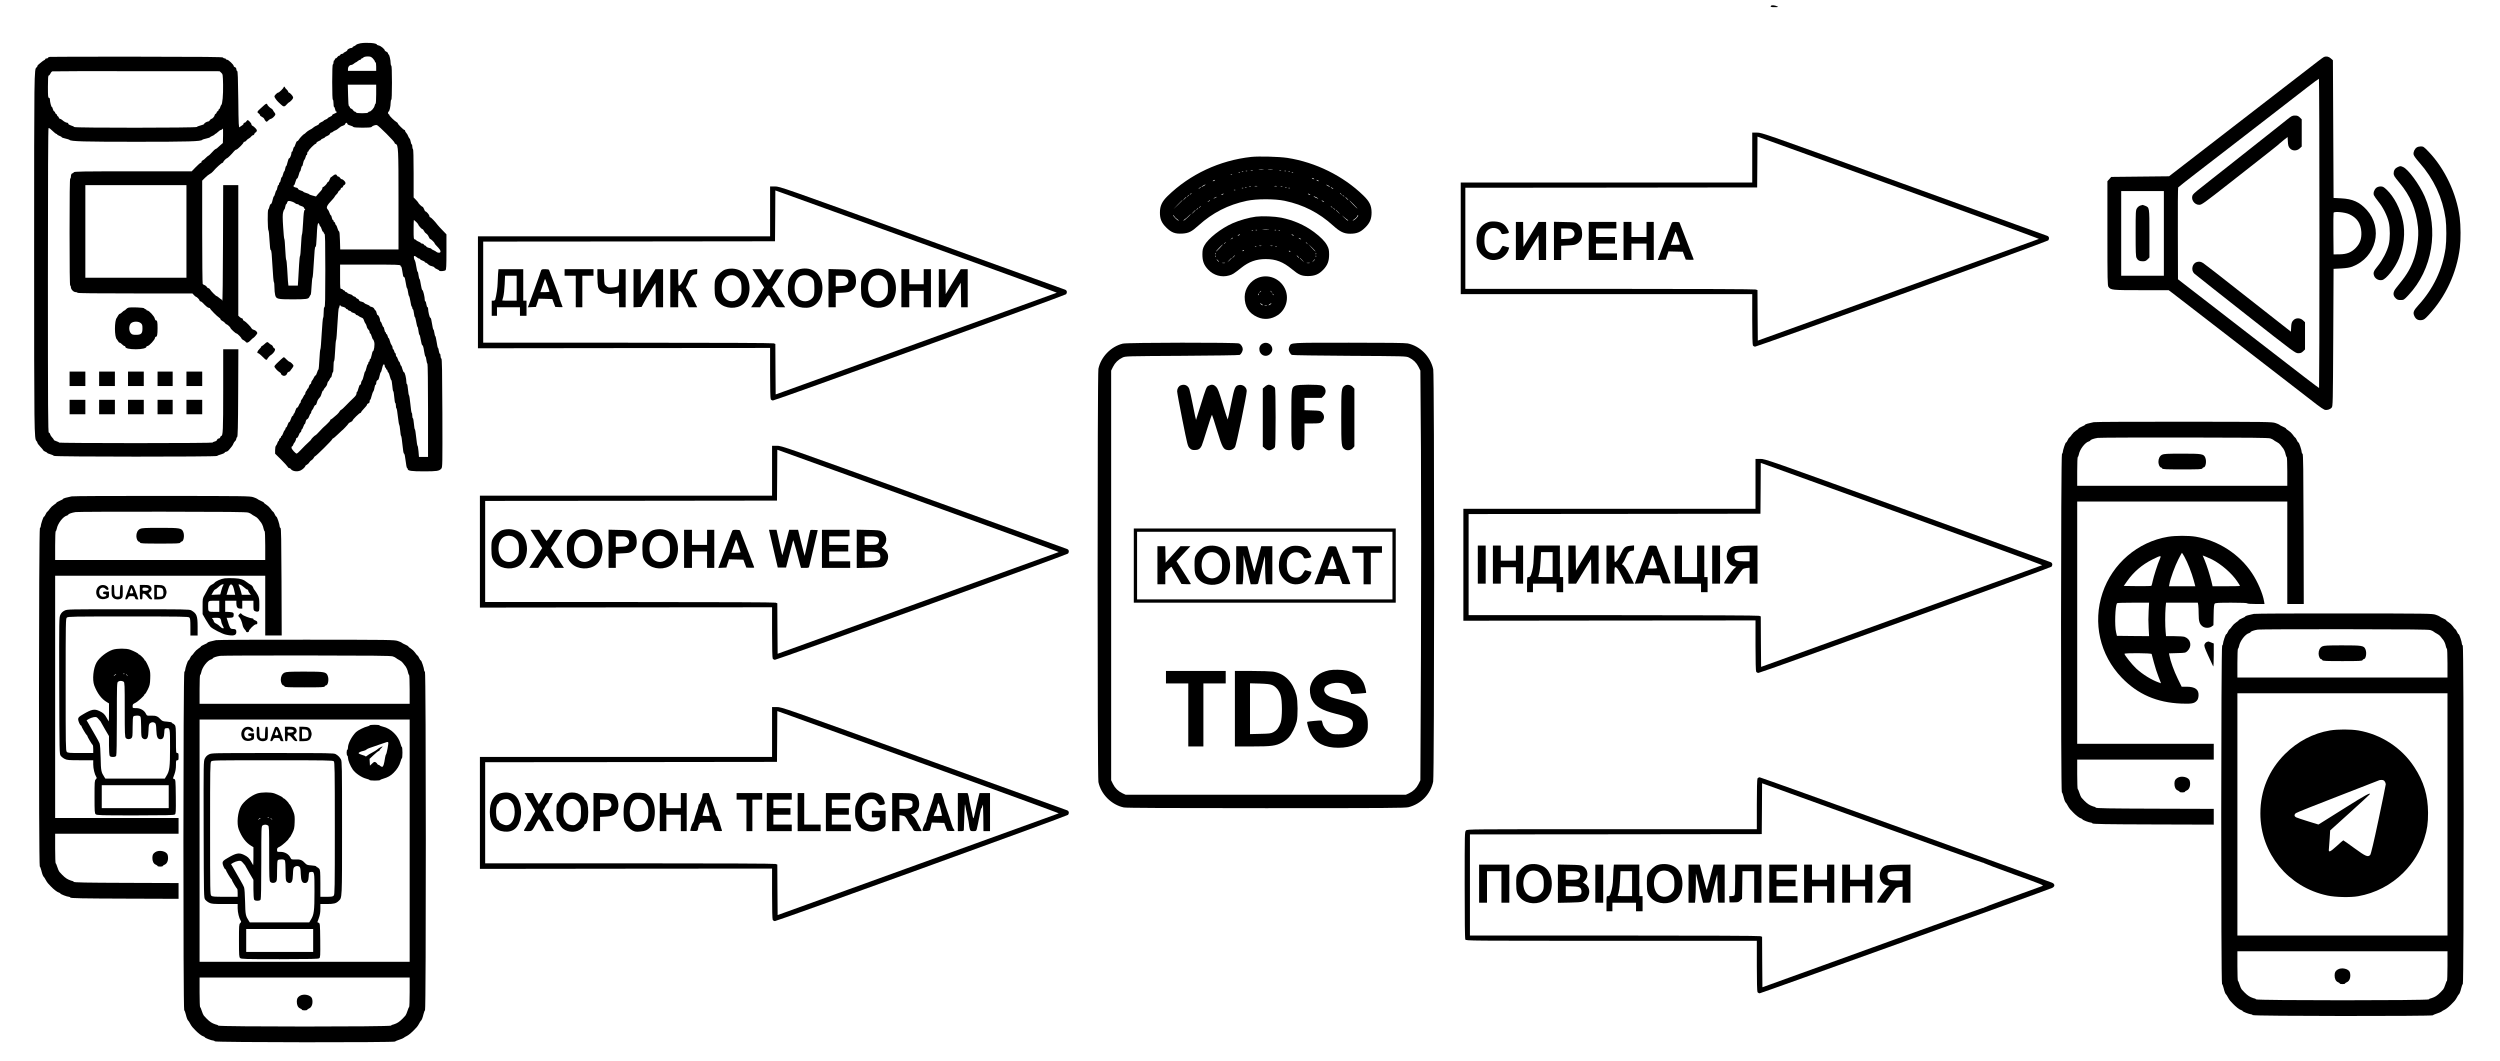 <svg version="1.0" xmlns="http://www.w3.org/2000/svg"
 width="3808pt" height="1616pt" viewBox="0 0 3808 1616"
 preserveAspectRatio="xMidYMid meet">

<g transform="translate(0,1616) scale(0.1,-0.1)"
fill="#000000" stroke="none">
<path d="M26977 16073 c-17 -17 -2 -23 56 -22 61 1 61 1 32 14 -32 15 -77 19
-88 8z"/>
<path d="M5488 15500 c-26 -5 -55 -15 -63 -23 -8 -9 -24 -19 -35 -22 -11 -3
-20 -11 -20 -16 0 -5 -7 -9 -15 -9 -24 0 -65 -22 -65 -35 0 -7 -13 -18 -30
-25 -16 -7 -30 -16 -30 -21 0 -5 -9 -9 -20 -9 -11 0 -23 -7 -26 -15 -4 -8 -12
-15 -20 -15 -8 0 -19 -9 -26 -20 -7 -11 -18 -20 -25 -20 -7 0 -13 -7 -13 -15
0 -8 -4 -15 -10 -15 -5 0 -10 -13 -10 -30 0 -16 -4 -30 -10 -30 -6 0 -10 -97
-10 -270 0 -173 4 -270 10 -270 6 0 10 -25 10 -55 0 -30 4 -55 9 -55 5 0 12
-16 15 -35 4 -19 11 -35 16 -35 23 0 7 -19 -25 -30 -19 -6 -35 -17 -35 -24 0
-7 -16 -18 -35 -26 -19 -8 -35 -18 -35 -22 0 -5 -13 -14 -30 -19 -16 -6 -30
-14 -30 -18 0 -4 -16 -13 -35 -21 -19 -8 -35 -19 -35 -26 0 -6 -15 -18 -32
-25 -18 -7 -38 -18 -45 -24 -26 -22 -39 -31 -68 -45 -16 -8 -40 -25 -52 -37
-12 -13 -24 -23 -27 -23 -10 0 -73 -65 -85 -88 -6 -12 -17 -22 -24 -22 -7 0
-19 -20 -26 -45 -7 -25 -17 -45 -22 -45 -4 0 -11 -16 -15 -35 -3 -19 -10 -35
-15 -35 -5 0 -9 -6 -9 -12 0 -31 -22 -88 -34 -88 -8 0 -18 -24 -26 -60 -7 -33
-17 -60 -21 -60 -5 0 -12 -18 -15 -40 -4 -22 -10 -40 -14 -40 -4 0 -13 -20
-19 -45 -6 -25 -15 -45 -20 -45 -5 0 -11 -18 -15 -40 -3 -22 -11 -40 -16 -40
-6 0 -10 -9 -10 -20 0 -11 -4 -20 -10 -20 -5 0 -13 -18 -16 -40 -4 -22 -10
-40 -14 -40 -4 0 -13 -20 -19 -45 -6 -25 -15 -45 -19 -45 -4 0 -14 -27 -21
-60 -8 -37 -19 -60 -27 -60 -7 0 -16 -16 -20 -37 -4 -21 -12 -41 -18 -45 -13
-9 -10 -309 3 -318 5 -3 12 -71 16 -152 6 -106 11 -148 20 -148 9 0 16 -67 25
-245 7 -135 17 -245 22 -245 4 0 8 -34 8 -76 0 -41 5 -94 11 -118 15 -61 37
-66 261 -66 221 0 246 4 261 39 6 14 15 28 19 31 4 3 11 63 14 133 4 70 10
127 14 127 4 0 13 106 20 235 9 172 16 235 25 235 9 0 14 42 19 153 7 165 13
207 27 207 5 0 11 -11 15 -25 3 -14 9 -25 14 -25 4 0 12 -18 19 -40 6 -22 16
-40 21 -40 6 0 10 -6 10 -14 0 -8 6 -16 13 -19 9 -3 12 -123 12 -557 0 -434
-3 -554 -12 -558 -9 -2 -13 -28 -13 -83 0 -43 -4 -79 -8 -79 -5 0 -14 -108
-22 -240 -7 -132 -16 -240 -20 -240 -4 0 -11 -70 -15 -155 -4 -85 -11 -155
-15 -155 -4 0 -14 -20 -21 -45 -7 -25 -18 -45 -24 -45 -5 0 -17 -15 -24 -32
-8 -18 -21 -39 -28 -46 -7 -7 -13 -22 -13 -32 0 -10 -6 -20 -14 -23 -8 -3 -17
-19 -21 -36 -4 -17 -11 -31 -16 -31 -5 0 -9 -5 -9 -11 0 -6 -7 -17 -15 -25 -8
-9 -15 -24 -15 -35 0 -10 -3 -19 -8 -19 -4 0 -14 -15 -21 -32 -8 -18 -21 -39
-28 -46 -7 -7 -13 -22 -13 -33 0 -10 -4 -19 -8 -19 -4 0 -14 -16 -21 -35 -7
-19 -18 -35 -26 -35 -7 0 -19 -20 -26 -45 -7 -25 -17 -45 -21 -45 -4 0 -8 -7
-8 -15 0 -9 -6 -18 -14 -21 -8 -3 -20 -25 -27 -50 -7 -24 -18 -44 -25 -44 -6
0 -16 -18 -23 -40 -6 -22 -16 -40 -21 -40 -6 0 -10 -6 -10 -14 0 -8 -6 -21
-13 -28 -8 -7 -20 -30 -26 -51 -7 -20 -17 -37 -22 -37 -5 0 -9 -7 -9 -15 0 -9
-7 -18 -15 -21 -8 -4 -15 -15 -15 -25 0 -10 -4 -19 -9 -19 -5 0 -12 -12 -15
-26 -4 -15 -14 -33 -21 -41 -10 -9 -15 -35 -15 -69 l0 -55 93 -92 c51 -51 96
-101 100 -110 3 -9 13 -17 21 -17 8 0 19 -6 23 -12 23 -37 98 -49 150 -25 31
14 73 53 73 68 0 5 11 14 24 20 13 6 29 21 36 34 7 13 22 28 35 35 13 7 28 23
34 36 6 13 15 24 20 24 13 0 261 246 261 259 0 6 5 11 11 11 5 0 37 27 71 60
33 33 62 60 64 60 7 0 104 103 104 111 0 3 14 12 30 19 17 7 30 18 30 24 1 15
104 116 119 116 6 0 11 5 11 10 0 6 20 31 45 57 25 25 45 51 45 58 0 8 9 17
20 20 13 4 20 15 20 31 0 13 4 24 8 24 5 0 15 26 22 58 8 31 19 62 26 69 6 7
15 32 18 58 4 25 11 45 17 45 5 0 9 9 9 19 0 29 11 51 25 51 7 0 18 25 25 60
7 33 16 60 20 60 4 0 13 27 20 60 8 38 18 60 26 60 8 0 14 -11 14 -25 0 -14 5
-25 10 -25 6 0 10 -7 10 -15 0 -8 5 -15 10 -15 6 0 10 -6 10 -14 0 -8 6 -21
13 -28 8 -7 20 -37 26 -66 7 -28 17 -52 21 -52 4 0 11 -38 15 -85 4 -47 10
-85 15 -85 4 0 11 -40 15 -90 4 -49 11 -90 16 -90 5 0 9 -18 9 -40 0 -22 4
-40 9 -40 4 0 14 -56 21 -125 8 -69 17 -125 21 -125 3 0 10 -38 14 -85 4 -47
10 -85 14 -85 5 0 14 -61 21 -135 8 -87 17 -135 24 -135 8 0 16 -40 24 -107 7
-60 16 -109 22 -111 5 -2 10 -9 10 -15 0 -29 55 -37 246 -37 200 0 234 5 266
42 18 21 18 54 16 847 -2 648 -6 825 -15 829 -7 2 -13 19 -13 38 0 19 -4 34
-9 34 -6 0 -13 20 -17 45 -3 25 -9 45 -13 45 -4 0 -13 41 -20 90 -8 50 -17 90
-21 90 -4 0 -10 23 -14 50 -4 28 -10 50 -15 50 -4 0 -14 41 -21 90 -8 59 -17
90 -25 90 -12 0 -35 97 -35 143 0 9 -4 17 -9 17 -6 0 -13 20 -17 45 -3 25 -10
45 -15 45 -5 0 -9 9 -9 20 0 44 -25 150 -36 150 -6 0 -17 37 -24 85 -7 47 -16
85 -20 85 -4 0 -11 25 -15 55 -3 30 -10 55 -14 55 -5 0 -14 37 -21 83 -7 45
-16 84 -20 87 -4 3 -11 20 -15 38 -8 38 9 43 45 12 13 -11 29 -20 37 -20 7 0
13 -4 13 -9 0 -5 16 -15 35 -21 19 -6 35 -16 35 -21 0 -5 5 -9 11 -9 6 0 17
-6 24 -12 34 -31 43 -36 74 -43 18 -4 34 -12 37 -19 3 -7 20 -19 39 -26 19 -8
35 -17 35 -22 0 -14 81 -9 96 6 11 12 14 63 14 280 l0 266 -57 59 c-32 32 -67
71 -78 85 -42 56 -101 116 -113 116 -6 0 -12 8 -12 19 0 18 -45 71 -61 71 -4
0 -13 16 -20 35 -7 19 -18 35 -24 35 -10 0 -65 53 -65 64 0 3 -16 22 -35 42
l-35 36 0 369 c0 239 -4 369 -10 369 -5 0 -10 16 -10 35 0 19 -4 35 -9 35 -5
0 -11 18 -15 39 -3 22 -12 46 -20 53 -7 8 -17 25 -21 38 -4 13 -16 33 -26 44
-11 11 -19 26 -19 33 0 7 -5 13 -10 13 -13 0 -100 86 -100 99 0 6 -9 15 -20
21 -30 16 -110 94 -110 108 0 7 -4 12 -10 12 -5 0 -10 9 -10 20 0 11 4 20 9
20 12 0 31 80 31 134 0 25 5 46 10 46 6 0 10 93 10 260 0 167 -4 260 -10 260
-5 0 -10 16 -10 35 0 48 -20 135 -31 135 -5 0 -9 7 -9 15 0 9 -11 21 -25 27
-14 6 -25 15 -25 20 0 19 -60 68 -89 74 -17 4 -31 10 -31 14 0 24 -156 36
-252 20z m192 -231 c16 -18 30 -38 30 -45 0 -8 5 -14 10 -14 6 0 10 -28 10
-65 l0 -65 -215 0 -215 0 0 29 c0 33 23 61 49 61 10 0 28 9 41 20 13 11 26 20
30 20 4 0 17 9 30 20 13 11 29 20 37 20 7 0 13 5 13 10 0 6 5 10 11 10 6 0 17
7 25 15 10 9 34 15 65 15 42 0 53 -5 79 -31z m50 -544 c0 -80 -4 -145 -9 -145
-5 0 -11 -14 -15 -31 -6 -33 -56 -89 -79 -89 -9 0 -17 -6 -19 -12 -3 -9 -31
-13 -93 -13 -62 0 -90 4 -92 13 -3 6 -11 12 -18 12 -8 0 -19 9 -25 19 -5 11
-19 23 -30 26 -11 3 -20 12 -20 20 0 7 -6 15 -12 17 -10 4 -14 48 -16 166 l-4
162 216 0 216 0 0 -145z m-440 -450 c0 -8 17 -19 43 -26 23 -6 45 -16 49 -23
9 -14 266 -15 276 -1 12 18 64 36 83 30 27 -9 269 -251 269 -269 0 -8 8 -17
18 -20 39 -13 42 -74 42 -857 l0 -749 -444 0 -444 0 -4 137 c-2 92 -7 138 -15
140 -6 2 -17 24 -24 49 -7 24 -16 44 -20 44 -4 0 -10 11 -13 25 -4 14 -11 25
-16 25 -6 0 -10 7 -10 15 0 8 -4 15 -10 15 -5 0 -12 16 -16 35 -3 19 -10 35
-14 35 -5 0 -14 17 -21 37 -6 21 -18 44 -26 51 -30 31 -17 61 70 152 20 22 37
43 37 48 0 4 12 18 25 31 14 13 25 28 25 35 0 6 9 17 20 24 11 7 20 19 20 27
0 8 6 15 14 15 8 0 18 9 21 20 3 11 10 20 15 20 5 0 14 8 19 18 7 14 4 25 -13
45 -13 15 -31 27 -39 27 -9 0 -21 9 -27 20 -6 11 -17 20 -26 20 -8 0 -17 6
-20 14 -10 25 -32 25 -61 0 -15 -13 -30 -24 -33 -24 -4 0 -12 -16 -19 -35 -7
-19 -17 -35 -22 -35 -5 0 -13 -8 -16 -17 -8 -20 -52 -63 -64 -63 -5 0 -9 -8
-9 -17 0 -10 -9 -26 -20 -38 -11 -11 -33 -35 -49 -54 l-28 -34 -52 14 c-28 7
-51 16 -51 20 0 3 -20 12 -45 19 -25 7 -45 16 -45 20 0 4 -18 12 -40 19 -22 6
-40 18 -40 25 0 8 -16 17 -35 20 -21 4 -35 13 -35 21 0 8 4 15 9 15 5 0 14 23
21 50 7 28 18 50 24 50 7 0 19 25 26 55 7 30 17 55 21 55 4 0 10 18 14 40 4
22 11 40 16 40 5 0 12 18 15 41 4 22 12 46 19 53 7 7 16 27 20 44 3 18 11 32
16 32 5 0 9 11 9 25 0 14 5 25 10 25 6 0 10 5 10 11 0 16 92 108 108 109 6 0
12 6 12 14 0 8 16 20 35 27 19 7 35 17 35 22 0 4 14 13 30 18 17 6 30 14 30
18 0 4 16 13 35 21 19 7 37 22 41 32 3 10 11 18 19 18 7 0 20 6 27 14 8 7 23
16 35 20 18 6 32 16 80 55 6 6 24 13 38 17 15 4 30 15 32 25 6 22 33 26 33 4z
m-839 -1187 c19 -6 40 -18 47 -25 7 -7 22 -13 33 -13 10 0 19 -4 19 -8 0 -5
18 -14 40 -21 22 -6 40 -18 40 -26 0 -7 6 -16 13 -18 9 -4 9 -8 -2 -15 -11 -8
-17 -54 -24 -189 -5 -98 -13 -180 -17 -183 -4 -3 -11 -78 -15 -167 -4 -90 -11
-163 -15 -163 -4 0 -10 -57 -14 -127 -3 -71 -9 -172 -13 -225 l-6 -98 -72 0
-72 0 -7 68 c-3 37 -9 124 -12 195 -4 70 -10 127 -14 127 -4 0 -11 72 -15 160
-4 88 -10 160 -14 160 -4 0 -12 82 -18 183 -9 135 -9 193 0 225 6 23 14 42 18
42 4 0 10 18 14 40 4 22 10 40 15 40 4 0 11 11 14 25 7 28 25 31 77 13z m1888
-308 c17 -17 31 -34 31 -38 0 -13 52 -72 64 -72 6 0 17 -13 24 -28 7 -16 23
-34 36 -41 12 -7 29 -28 36 -47 8 -19 18 -34 23 -34 10 0 67 -55 67 -65 0 -8
17 -28 58 -70 39 -41 43 -75 8 -75 -14 0 -31 6 -38 13 -7 7 -28 19 -45 26 -18
7 -33 17 -33 21 0 4 -16 11 -36 14 -19 4 -38 14 -41 22 -3 7 -11 14 -18 14 -7
0 -15 7 -19 15 -3 8 -15 15 -26 15 -11 0 -20 4 -20 8 0 5 -16 14 -35 22 -19 8
-35 17 -35 21 0 4 -9 9 -20 12 -19 5 -20 14 -20 151 0 80 2 146 4 146 1 0 17
-14 35 -30z m-239 -665 c0 -8 4 -15 9 -15 5 0 12 -21 15 -47 14 -95 18 -113
31 -113 9 0 17 -29 25 -85 7 -47 16 -85 20 -85 4 0 11 -26 15 -57 4 -32 11
-60 16 -63 5 -3 14 -41 21 -83 6 -42 15 -77 20 -77 4 0 8 -9 8 -20 0 -11 4
-20 9 -20 5 0 12 -27 16 -60 4 -33 10 -60 15 -60 4 0 13 -34 20 -75 7 -41 16
-75 20 -75 4 0 10 -27 14 -60 4 -33 11 -60 15 -60 5 0 14 -36 21 -80 8 -49 17
-80 25 -80 7 0 17 -32 24 -85 7 -47 17 -85 21 -85 5 0 12 -25 15 -55 4 -30 11
-55 16 -55 5 0 9 -305 9 -710 l0 -710 -69 0 -69 0 -7 85 c-4 47 -11 85 -15 85
-4 0 -13 56 -20 125 -7 69 -16 125 -20 125 -5 0 -11 38 -15 85 -4 47 -11 85
-16 85 -5 0 -9 18 -9 40 0 22 -4 40 -8 40 -5 0 -14 61 -21 135 -7 74 -17 135
-21 135 -4 0 -11 38 -15 85 -4 47 -11 85 -16 85 -5 0 -9 14 -9 32 0 53 -23
148 -36 148 -7 0 -18 23 -25 50 -7 28 -16 50 -20 50 -4 0 -10 14 -14 30 -4 17
-10 30 -14 30 -4 0 -14 18 -21 40 -7 22 -17 40 -22 40 -4 0 -8 11 -8 25 0 14
-4 25 -9 25 -5 0 -12 14 -16 30 -4 17 -11 30 -16 30 -5 0 -9 11 -9 24 0 14 -7
31 -15 39 -8 8 -19 35 -26 61 -6 25 -15 46 -19 46 -5 0 -11 14 -15 30 -4 17
-11 30 -16 30 -5 0 -9 7 -9 15 0 8 -4 15 -9 15 -5 0 -12 18 -16 40 -4 22 -11
40 -15 40 -5 0 -15 18 -21 40 -7 22 -16 40 -21 40 -4 0 -8 8 -8 17 0 29 -23
83 -36 83 -6 0 -15 16 -18 35 -4 19 -10 35 -15 35 -4 0 -13 11 -19 24 -6 15
-23 27 -41 31 -17 4 -31 10 -31 15 0 5 -17 14 -37 21 -21 6 -41 18 -46 25 -4
7 -23 16 -42 20 -20 3 -35 12 -35 20 0 8 -11 19 -25 24 -14 5 -25 14 -25 19 0
5 -11 12 -25 15 -14 4 -25 11 -25 16 0 5 -18 14 -40 20 -22 6 -40 15 -40 20 0
6 -7 10 -15 10 -9 0 -18 7 -21 15 -4 8 -12 15 -20 15 -8 0 -14 5 -14 10 0 6
-9 10 -20 10 -19 0 -20 7 -20 185 l0 185 460 0 c402 0 460 -2 460 -15z m-910
-614 c0 -5 16 -12 36 -15 19 -4 38 -14 41 -22 3 -7 11 -14 19 -14 8 0 14 -4
14 -9 0 -5 11 -12 25 -15 14 -4 25 -10 25 -15 0 -5 14 -12 31 -16 17 -4 33
-13 36 -21 3 -8 11 -14 18 -14 8 0 20 -6 27 -13 7 -8 27 -18 43 -24 22 -7 32
-19 39 -44 6 -19 16 -40 22 -46 7 -7 16 -27 20 -45 3 -18 15 -40 25 -49 11 -9
19 -26 19 -38 0 -11 5 -21 10 -21 6 0 15 -20 22 -45 7 -25 16 -45 20 -45 4 0
12 -18 18 -39 11 -40 -3 -141 -20 -141 -4 0 -13 -27 -19 -60 -7 -33 -16 -60
-22 -60 -5 0 -9 -9 -9 -20 0 -11 -4 -20 -10 -20 -5 0 -10 -9 -10 -20 0 -11 -4
-20 -8 -20 -5 0 -14 -25 -21 -55 -7 -30 -16 -55 -20 -55 -4 0 -13 -28 -20 -61
-7 -34 -19 -68 -27 -76 -8 -8 -14 -25 -14 -39 0 -13 -6 -24 -13 -24 -8 0 -19
-22 -27 -55 -7 -30 -17 -55 -22 -55 -4 0 -8 -11 -8 -25 0 -16 -14 -38 -40 -62
-21 -21 -50 -48 -62 -60 -13 -11 -44 -43 -69 -70 -25 -27 -53 -52 -62 -56 -10
-4 -20 -14 -24 -24 -4 -9 -20 -29 -37 -45 -58 -52 -91 -78 -98 -78 -5 0 -8 -5
-8 -12 0 -7 -24 -34 -52 -60 -29 -27 -56 -52 -61 -56 -4 -4 -29 -31 -56 -59
-26 -29 -51 -53 -55 -53 -9 0 -66 -56 -66 -64 0 -4 -14 -19 -31 -34 -39 -35
-83 -79 -137 -136 -23 -25 -47 -46 -52 -46 -19 0 -80 69 -80 89 0 12 4 21 9
21 5 0 13 10 17 23 4 12 9 24 13 27 12 10 31 50 31 65 0 8 6 15 13 15 8 0 20
18 27 39 7 22 19 42 26 45 8 3 14 15 14 26 0 11 4 20 8 20 5 0 15 18 22 40 7
22 17 40 21 40 5 0 11 16 15 35 3 20 13 37 24 40 9 3 23 23 30 45 7 22 17 40
22 40 4 0 8 9 8 19 0 11 7 27 15 35 9 8 21 29 26 46 6 16 17 30 25 30 7 0 16
15 20 35 3 19 15 45 25 57 10 13 23 28 28 34 5 7 15 30 21 53 6 22 15 41 20
41 6 0 10 5 10 11 0 6 6 17 13 24 32 36 38 47 43 75 4 16 10 30 14 30 4 0 13
14 20 30 7 17 16 30 21 30 5 0 12 18 15 40 4 22 10 40 15 40 5 0 9 38 9 85 0
47 4 85 9 85 5 0 12 72 16 160 4 88 11 160 15 160 4 0 13 110 20 245 7 135 17
245 22 245 4 0 8 9 8 20 0 11 5 20 10 20 6 0 10 -4 10 -9z"/>
<path d="M758 15293 c-16 -2 -28 -9 -28 -14 0 -5 -9 -9 -20 -9 -11 0 -20 -5
-20 -10 0 -6 -8 -14 -17 -17 -9 -4 -24 -14 -33 -22 -9 -9 -29 -25 -43 -35 -15
-10 -27 -25 -27 -32 0 -7 -6 -17 -13 -21 -37 -23 -37 -45 -37 -2830 0 -2768 1
-2825 36 -2861 8 -7 14 -19 14 -27 0 -7 20 -34 45 -61 25 -26 45 -50 45 -54 0
-4 14 -13 30 -20 17 -7 30 -15 30 -19 0 -4 21 -13 47 -20 27 -8 51 -19 55 -25
10 -15 2476 -16 2486 -1 4 6 29 16 57 23 27 7 54 20 58 28 4 8 16 14 25 14 10
0 29 13 42 30 14 16 33 39 42 51 10 12 20 31 24 43 4 11 15 28 25 37 11 9 19
26 19 37 0 11 6 22 12 24 10 4 14 149 16 671 l3 667 -116 0 -115 0 0 -629 c0
-608 -4 -691 -30 -691 -5 0 -12 -9 -15 -20 -3 -11 -15 -20 -25 -20 -9 0 -20
-9 -23 -19 -3 -11 -17 -22 -36 -26 -17 -4 -31 -11 -31 -16 0 -5 -464 -9 -1170
-9 -643 0 -1170 4 -1170 8 0 5 -18 14 -40 21 -22 6 -40 16 -40 22 0 5 -11 21
-25 35 -14 14 -28 36 -31 49 -3 14 -12 25 -20 25 -12 0 -14 345 -14 2320 0
1603 3 2320 10 2320 13 0 29 -13 75 -57 18 -18 38 -33 44 -33 6 0 11 -4 11 -8
0 -4 16 -14 35 -21 19 -7 35 -16 35 -21 0 -5 26 -14 58 -21 31 -7 59 -16 62
-20 16 -23 224 -29 1017 -29 801 0 988 6 1003 30 3 4 31 13 63 20 31 7 57 16
57 20 0 3 16 12 35 20 19 8 35 17 35 22 0 4 4 8 10 8 5 0 23 14 40 30 17 17
37 30 45 30 8 0 19 8 25 18 8 12 10 -13 8 -100 l-3 -117 -35 -30 c-19 -17 -42
-37 -51 -46 -9 -8 -20 -15 -25 -15 -5 0 -30 -22 -54 -50 -24 -27 -48 -50 -52
-50 -5 0 -23 -15 -41 -33 -17 -19 -40 -37 -49 -40 -10 -4 -18 -13 -18 -22 0
-8 -5 -15 -12 -15 -7 0 -40 -29 -75 -65 l-63 -65 -895 0 c-787 0 -896 -2 -901
-15 -4 -8 -12 -15 -19 -15 -15 0 -25 -22 -25 -56 0 -13 -4 -24 -10 -24 -7 0
-10 -278 -10 -815 0 -537 3 -815 10 -815 6 0 10 -11 10 -23 0 -35 40 -77 73
-77 15 0 27 -4 27 -10 0 -7 298 -10 875 -10 l876 0 23 -25 c13 -14 26 -25 30
-25 12 0 56 -44 56 -57 0 -7 6 -13 13 -13 7 0 23 -10 34 -22 48 -52 81 -78 96
-78 9 0 17 -4 17 -9 0 -12 115 -128 140 -141 11 -6 20 -17 20 -24 0 -7 12 -18
27 -25 15 -7 33 -21 41 -32 7 -10 17 -19 22 -19 11 0 60 -45 60 -54 0 -13 79
-86 93 -86 13 0 77 -65 77 -79 0 -4 12 -14 28 -22 15 -8 31 -20 35 -26 14 -22
41 -14 74 22 18 19 35 35 38 35 10 0 65 64 65 75 -1 19 -26 44 -54 51 -15 3
-30 14 -34 23 -8 21 -92 105 -114 114 -10 3 -18 13 -18 22 0 8 -6 15 -13 15
-7 0 -23 9 -35 20 l-22 21 0 994 0 995 -115 0 -115 0 -3 -892 c-1 -509 -6
-883 -11 -870 -4 12 -11 22 -15 22 -3 0 -19 11 -35 25 -16 14 -33 25 -37 25
-11 0 -86 76 -99 100 -6 11 -17 20 -25 20 -8 0 -19 9 -25 19 -5 11 -20 23 -32
27 -13 4 -26 12 -30 18 -4 6 -8 363 -8 792 l0 782 43 43 c24 24 56 50 71 57
15 7 38 24 49 38 47 56 133 134 148 134 5 0 9 4 9 10 0 11 48 60 59 60 9 0 74
65 106 105 11 13 26 25 34 25 16 0 111 94 111 110 0 5 6 10 14 10 8 0 21 8 28
18 7 11 24 25 38 32 14 7 31 21 38 32 7 10 19 18 27 18 7 0 17 9 20 20 3 11
10 20 15 20 5 0 14 8 19 18 8 15 4 25 -17 48 -15 17 -35 33 -45 37 -9 3 -17
14 -17 23 0 16 -44 64 -58 64 -4 0 -13 -9 -20 -20 -7 -11 -19 -20 -27 -20 -8
0 -15 -7 -15 -15 0 -8 -10 -20 -22 -26 -13 -7 -29 -19 -38 -27 -13 -14 -16 30
-20 418 -4 334 -8 434 -17 438 -7 2 -13 14 -13 27 0 15 -7 26 -20 30 -11 3
-20 12 -20 19 0 20 -80 96 -101 96 -10 0 -19 5 -19 10 0 6 -9 10 -19 10 -11 0
-21 6 -23 13 -4 9 -275 12 -1309 13 -717 1 -1316 -1 -1331 -3z m2612 -241 c24
-22 25 -28 28 -183 3 -155 -10 -298 -28 -309 -4 -3 -12 -18 -15 -33 -4 -15
-11 -27 -16 -27 -5 0 -9 -6 -9 -14 0 -8 -7 -16 -15 -20 -8 -3 -15 -12 -15 -20
0 -7 -7 -16 -15 -20 -8 -3 -15 -12 -15 -19 0 -18 -34 -57 -49 -57 -6 0 -16 -9
-23 -20 -7 -11 -18 -20 -23 -20 -21 0 -65 -25 -65 -37 0 -6 -24 -17 -52 -23
-29 -7 -56 -18 -60 -24 -10 -15 -1856 -16 -1866 -1 -4 6 -26 17 -49 23 -25 8
-43 19 -43 27 0 8 -7 15 -15 15 -18 0 -51 18 -79 43 -11 9 -25 17 -32 17 -7 0
-16 9 -19 20 -3 11 -11 20 -16 20 -5 0 -9 6 -9 14 0 8 -7 16 -15 20 -8 3 -15
12 -15 20 0 7 -6 16 -14 19 -8 3 -17 19 -21 36 -4 17 -10 31 -15 31 -9 0 -30
78 -30 114 0 16 -6 26 -15 26 -13 0 -15 26 -15 170 0 130 3 170 13 170 6 0 18
13 25 29 7 17 21 32 30 34 9 3 586 4 1282 3 l1265 -1 25 -23z m-530 -2417 l0
-705 -770 0 -770 0 0 705 0 705 770 0 770 0 0 -705z"/>
<path d="M35400 15293 c-8 -3 -51 -34 -95 -68 -87 -66 -360 -278 -465 -359
-58 -45 -968 -748 -1573 -1215 l-228 -176 -440 -5 -441 -5 -29 -33 -29 -32 0
-793 c0 -717 2 -795 16 -816 35 -49 53 -51 500 -51 l417 0 56 -42 c49 -37 925
-713 1396 -1078 136 -106 314 -243 806 -623 48 -37 99 -71 114 -77 34 -13 84
1 111 31 18 20 19 63 24 1068 l5 1046 115 6 c82 5 131 13 171 28 364 139 475
584 217 866 -108 118 -213 165 -388 174 l-115 6 -5 1048 -5 1049 -33 29 c-31
28 -66 35 -102 22z m-70 -2688 c0 -1295 -3 -2355 -6 -2355 -7 0 -280 209 -939
720 -166 129 -439 340 -812 628 -120 92 -258 199 -308 238 l-90 70 -2 695 c-2
382 1 699 5 704 4 6 126 103 272 215 146 112 364 281 485 374 121 93 319 246
440 340 121 93 252 195 291 225 39 31 127 99 195 151 68 52 197 152 288 223
90 70 168 127 173 127 4 0 8 -1060 8 -2355z m-2370 0 l0 -645 -325 0 -325 0 0
645 0 645 325 0 325 0 0 -645z m2822 293 c120 -55 179 -143 186 -273 5 -103
-20 -174 -84 -240 -68 -70 -136 -97 -247 -99 l-92 -1 -3 310 c-1 170 0 316 3
324 9 24 170 9 237 -21z"/>
<path d="M34813 14320 c-54 -43 -253 -202 -443 -351 -190 -150 -385 -305 -435
-344 -49 -39 -155 -122 -235 -185 -229 -179 -280 -222 -296 -244 -42 -61 15
-156 94 -156 38 0 67 21 464 332 233 182 452 354 488 383 36 28 110 87 165
130 55 43 105 84 110 91 6 6 35 31 65 54 l55 43 3 -54 c3 -78 10 -98 39 -125
38 -36 101 -33 142 5 l31 29 0 207 0 207 -29 29 c-24 23 -38 29 -75 29 -41 0
-53 -6 -143 -80z"/>
<path d="M33462 12169 c-69 -20 -93 -123 -40 -175 13 -12 364 -291 781 -618
747 -587 759 -596 804 -596 36 0 50 6 74 29 l29 29 0 207 0 207 -31 29 c-41
38 -104 41 -142 5 -29 -27 -36 -47 -39 -124 l-3 -54 -126 99 c-236 184 -520
407 -696 546 -218 173 -492 386 -513 399 -36 23 -61 27 -98 17z"/>
<path d="M32602 13029 c-20 -6 -40 -22 -52 -42 -19 -30 -20 -52 -20 -380 0
-291 2 -353 15 -377 19 -37 43 -50 95 -50 33 0 48 6 71 29 l29 29 0 364 c0
403 1 396 -66 424 -18 8 -35 14 -36 13 -2 0 -18 -5 -36 -10z"/>
<path d="M4320 14830 c0 -13 -68 -80 -81 -80 -16 0 -59 -43 -59 -59 0 -14 32
-60 60 -86 6 -5 25 -23 43 -40 36 -35 53 -34 86 6 13 16 28 29 32 29 5 0 22
14 39 32 20 21 28 37 24 50 -7 22 -51 68 -64 68 -6 0 -10 6 -10 13 0 7 -11 23
-25 35 -14 12 -25 26 -25 32 0 5 -4 10 -10 10 -5 0 -10 -5 -10 -10z"/>
<path d="M4023 14557 c-13 -12 -41 -38 -63 -57 -45 -40 -48 -50 -20 -68 11 -7
20 -18 20 -26 0 -7 13 -19 30 -26 16 -7 32 -21 35 -31 4 -10 13 -26 22 -34 14
-14 18 -13 40 10 14 14 32 25 39 25 16 0 58 39 67 61 3 9 -2 25 -12 35 -9 11
-20 27 -24 37 -4 9 -14 20 -24 24 -20 8 -63 52 -63 64 0 16 -25 8 -47 -14z"/>
<path d="M26690 13760 l0 -380 -2220 0 -2220 0 0 -850 0 -850 2220 0 2220 0 0
-381 c0 -243 4 -387 10 -400 6 -10 21 -19 34 -19 37 0 4449 1599 4464 1618 21
28 15 59 -15 70 -16 5 -999 361 -2186 791 -2131 771 -2159 781 -2233 781 l-74
0 0 -380z m2333 -495 c1125 -407 2040 -742 2034 -744 -6 -2 -972 -352 -2147
-777 l-2135 -772 -3 384 -2 385 -26 9 c-16 6 -827 10 -2225 10 l-2199 0 0 770
0 770 2223 2 2222 3 3 387 2 387 104 -37 c56 -20 1023 -370 2149 -777z"/>
<path d="M22666 12776 c-115 -43 -176 -144 -176 -290 0 -91 25 -154 84 -212
75 -73 168 -93 269 -58 54 18 117 83 134 138 l11 36 -41 10 c-23 6 -47 13 -53
15 -6 2 -20 -16 -32 -40 -27 -56 -69 -79 -129 -72 -84 9 -123 71 -123 194 0
92 18 136 69 170 63 42 160 18 184 -47 11 -28 14 -29 52 -23 80 12 80 12 48
73 -40 76 -98 111 -190 116 -44 3 -82 -1 -107 -10z"/>
<path d="M23090 12490 l0 -290 58 0 59 0 114 187 114 186 3 -186 2 -187 55 0
55 0 0 290 0 290 -58 0 -58 0 -115 -190 -114 -190 -3 190 -2 190 -55 0 -55 0
0 -290z"/>
<path d="M23670 12491 l0 -291 55 0 55 0 0 109 0 108 104 5 c92 4 110 8 144
30 55 37 75 85 70 164 -4 68 -21 100 -72 138 -25 19 -44 21 -192 24 l-164 4 0
-291z m286 166 c35 -30 37 -79 5 -110 -18 -18 -35 -23 -101 -25 l-80 -4 0 81
0 81 74 0 c64 0 79 -3 102 -23z"/>
<path d="M24200 12490 l0 -290 215 0 215 0 0 50 0 50 -160 0 -160 0 0 75 0 75
145 0 145 0 0 50 0 50 -145 0 -145 0 0 65 0 65 155 0 155 0 0 50 0 50 -210 0
-210 0 0 -290z"/>
<path d="M24730 12490 l0 -290 60 0 60 0 0 125 0 125 115 0 115 0 0 -125 0
-125 55 0 55 0 0 290 0 290 -55 0 -55 0 0 -115 0 -115 -115 0 -115 0 0 115 0
115 -60 0 -60 0 0 -290z"/>
<path d="M25461 12758 c-11 -31 -187 -496 -200 -531 l-11 -28 62 3 62 3 20 63
20 63 110 -3 109 -3 22 -60 23 -60 62 -3 c48 -2 61 0 57 10 -2 7 -51 132 -107
278 -56 146 -105 271 -107 278 -3 7 -25 12 -59 12 -47 0 -56 -3 -63 -22z m99
-223 c17 -49 30 -92 30 -97 0 -4 -31 -8 -69 -8 l-70 0 30 88 c39 116 39 116
44 110 3 -3 19 -45 35 -93z"/>
<path d="M36812 13914 c-34 -23 -55 -71 -48 -108 4 -19 37 -65 87 -121 219
-247 355 -537 400 -855 15 -108 15 -340 0 -449 -46 -325 -189 -625 -416 -872
-73 -80 -85 -112 -58 -166 22 -47 56 -65 108 -59 34 4 50 15 104 73 262 279
432 645 480 1033 15 118 13 335 -3 460 -49 366 -227 741 -472 998 -73 76 -82
82 -119 82 -22 0 -51 -7 -63 -16z"/>
<path d="M19060 13770 c-483 -53 -935 -264 -1276 -597 -84 -82 -116 -150 -116
-249 -1 -98 25 -159 96 -229 79 -78 135 -99 244 -93 98 6 142 28 247 123 215
195 453 316 735 376 151 32 429 32 580 0 285 -61 520 -181 736 -377 104 -94
165 -124 259 -124 102 0 158 23 231 95 71 70 96 131 96 229 -1 104 -31 167
-126 259 -305 297 -726 505 -1157 572 -125 19 -431 27 -549 15z m183 -197
c-18 -2 -48 -2 -65 0 -18 2 -4 4 32 4 36 0 50 -2 33 -4z m140 0 c-18 -2 -48
-2 -65 0 -18 2 -4 4 32 4 36 0 50 -2 33 -4z m-300 -10 c-7 -2 -21 -2 -30 0
-10 3 -4 5 12 5 17 0 24 -2 18 -5z m430 0 c-7 -2 -19 -2 -25 0 -7 3 -2 5 12 5
14 0 19 -2 13 -5z m-516 -9 c-3 -3 -12 -4 -19 -1 -8 3 -5 6 6 6 11 1 17 -2 13
-5z m590 0 c-3 -3 -12 -4 -19 -1 -8 3 -5 6 6 6 11 1 17 -2 13 -5z m-650 -10
c-3 -3 -12 -4 -19 -1 -8 3 -5 6 6 6 11 1 17 -2 13 -5z m710 0 c-3 -3 -12 -4
-19 -1 -8 3 -5 6 6 6 11 1 17 -2 13 -5z m-760 -10 c-3 -3 -12 -4 -19 -1 -8 3
-5 6 6 6 11 1 17 -2 13 -5z m810 0 c-3 -3 -12 -4 -19 -1 -8 3 -5 6 6 6 11 1
17 -2 13 -5z m-930 -30 c-3 -3 -12 -4 -19 -1 -8 3 -5 6 6 6 11 1 17 -2 13 -5z
m1243 -64 c8 -5 11 -10 5 -10 -5 0 -17 5 -25 10 -8 5 -10 10 -5 10 6 0 17 -5
25 -10z m-1510 -30 c-8 -5 -19 -10 -25 -10 -5 0 -3 5 5 10 8 5 20 10 25 10 6
0 3 -5 -5 -10z m1580 0 c8 -5 11 -10 5 -10 -5 0 -17 5 -25 10 -8 5 -10 10 -5
10 6 0 17 -5 25 -10z m-1720 -65 c0 -2 -13 -11 -30 -20 -38 -19 -40 -11 -2 9
31 17 32 18 32 11z m1900 -31 c0 -2 -13 2 -30 11 -16 9 -30 18 -30 21 0 2 14
-2 30 -11 17 -9 30 -18 30 -21z m-1112 9 c-10 -2 -26 -2 -35 0 -10 3 -2 5 17
5 19 0 27 -2 18 -5z m300 0 c-10 -2 -26 -2 -35 0 -10 3 -2 5 17 5 19 0 27 -2
18 -5z m-395 -10 c-7 -2 -19 -2 -25 0 -7 3 -2 5 12 5 14 0 19 -2 13 -5z m480
0 c-7 -2 -19 -2 -25 0 -7 3 -2 5 12 5 14 0 19 -2 13 -5z m-1243 -8 c0 -2 -10
-9 -22 -15 -22 -11 -22 -10 -4 4 21 17 26 19 26 11z m697 -1 c-3 -3 -12 -4
-19 -1 -8 3 -5 6 6 6 11 1 17 -2 13 -5z m610 0 c-3 -3 -12 -4 -19 -1 -8 3 -5
6 6 6 11 1 17 -2 13 -5z m713 -20 c0 -2 -9 0 -20 6 -11 6 -20 13 -20 16 0 2 9
0 20 -6 11 -6 20 -13 20 -16z m-1373 10 c-3 -3 -12 -4 -19 -1 -8 3 -5 6 6 6
11 1 17 -2 13 -5z m710 0 c-3 -3 -12 -4 -19 -1 -8 3 -5 6 6 6 11 1 17 -2 13
-5z m-830 -30 c-3 -3 -12 -4 -19 -1 -8 3 -5 6 6 6 11 1 17 -2 13 -5z m-667
-48 c0 -2 -8 -10 -17 -17 -16 -13 -17 -12 -4 4 13 16 21 21 21 13z m2281 -13
c13 -16 12 -17 -3 -4 -17 13 -22 21 -14 21 2 0 10 -8 17 -17z m-1801 -3 c-8
-5 -19 -10 -25 -10 -5 0 -3 5 5 10 8 5 20 10 25 10 6 0 3 -5 -5 -10z m1320 0
c8 -5 11 -10 5 -10 -5 0 -17 5 -25 10 -8 5 -10 10 -5 10 6 0 17 -5 25 -10z
m-1840 -14 c0 -2 -8 -10 -17 -17 -16 -13 -17 -12 -4 4 13 16 21 21 21 13z
m2361 -13 c13 -16 12 -17 -3 -4 -17 13 -22 21 -14 21 2 0 10 -8 17 -17z m-421
-18 c17 -9 30 -18 30 -21 0 -4 -59 23 -69 32 -10 9 13 3 39 -11z m-1980 2 c0
-2 -12 -14 -27 -28 l-28 -24 24 28 c23 25 31 32 31 24z m459 -1 c-2 -2 -15 -9
-29 -15 -24 -11 -24 -11 -6 3 16 13 49 24 35 12z m1991 -21 c13 -14 21 -25 18
-25 -2 0 -15 11 -28 25 -13 14 -21 25 -18 25 2 0 15 -11 28 -25z m-2510 -28
c0 -1 -30 -32 -67 -67 l-68 -65 65 68 c60 62 70 72 70 64z m420 -2 c0 -2 -10
-9 -22 -15 -22 -11 -22 -10 -4 4 21 17 26 19 26 11z m1740 -21 c0 -2 -9 0 -20
6 -11 6 -20 13 -20 16 0 2 9 0 20 -6 11 -6 20 -13 20 -16z m450 -39 c35 -36
62 -65 59 -65 -2 0 -34 29 -69 65 -35 36 -62 65 -59 65 2 0 34 -29 69 -65z
m-2330 -29 c0 -2 -8 -10 -17 -17 -16 -13 -17 -12 -4 4 13 16 21 21 21 13z
m2001 -13 c13 -16 12 -17 -3 -4 -17 13 -22 21 -14 21 2 0 10 -8 17 -17z
m-2041 -17 c0 -2 -8 -10 -17 -17 -16 -13 -17 -12 -4 4 13 16 21 21 21 13z
m2081 -13 c13 -16 12 -17 -3 -4 -10 7 -18 15 -18 17 0 8 8 3 21 -13z m-2121
-16 c0 -2 -15 -16 -32 -33 l-33 -29 29 33 c28 30 36 37 36 29z m2176 -29 l29
-33 -32 29 c-18 17 -33 31 -33 33 0 8 8 1 36 -29z m-2293 -78 c-28 -28 -57
-50 -65 -50 -7 0 1 8 17 19 17 10 43 33 59 50 17 17 32 31 35 31 3 0 -17 -23
-46 -50z m2432 -38 c11 -6 14 -12 7 -12 -8 0 -35 21 -61 48 -36 36 -37 38 -6
11 22 -20 49 -41 60 -47z m-2592 8 c18 -11 26 -20 19 -20 -18 0 -82 64 -82 82
1 7 8 0 16 -15 8 -15 30 -37 47 -47z m2748 42 c-13 -24 -59 -62 -75 -62 -6 0
4 9 22 20 18 11 38 31 44 45 6 14 13 23 15 21 3 -2 0 -13 -6 -24z"/>
<path d="M36524 13616 c-42 -18 -64 -52 -64 -97 0 -31 12 -51 84 -137 173
-207 257 -405 286 -675 18 -162 -13 -375 -77 -535 -52 -131 -107 -218 -250
-392 -55 -66 -59 -116 -14 -161 24 -24 38 -29 78 -29 47 0 50 2 116 72 369
389 470 1002 250 1505 -80 183 -252 417 -330 449 -39 17 -40 17 -79 0z"/>
<path d="M11730 12940 l0 -380 -2225 0 -2225 0 0 -852 0 -853 2225 3 2225 2 0
-380 c0 -244 4 -388 10 -401 6 -10 21 -19 34 -19 37 0 4449 1599 4464 1618 21
28 15 59 -15 70 -16 5 -999 361 -2186 791 -2131 771 -2159 781 -2233 781 l-74
0 0 -380z m2333 -495 c1125 -407 2040 -742 2034 -744 -6 -2 -972 -352 -2147
-777 l-2135 -772 -3 384 -2 385 -26 9 c-16 6 -827 10 -2225 10 l-2199 0 0 770
0 770 2223 2 2222 3 3 387 2 387 104 -37 c56 -20 1023 -370 2149 -777z"/>
<path d="M11051 12055 c-50 -16 -113 -72 -144 -130 -19 -34 -22 -56 -22 -155
0 -126 12 -165 71 -224 93 -92 265 -100 366 -16 130 108 126 383 -8 485 -69
52 -172 68 -263 40z m169 -108 c57 -38 75 -80 75 -177 0 -68 -4 -92 -21 -120
-43 -74 -123 -99 -194 -61 -118 62 -115 315 4 367 47 20 99 17 136 -9z"/>
<path d="M12159 12054 c-49 -15 -97 -63 -134 -134 -23 -43 -32 -196 -16 -257
16 -60 71 -134 120 -161 52 -29 143 -39 208 -23 136 35 217 198 183 367 -36
177 -185 263 -361 208z m178 -104 c58 -35 68 -62 68 -180 0 -85 -4 -111 -18
-133 -42 -64 -129 -85 -197 -48 -118 62 -115 315 4 367 45 19 106 17 143 -6z"/>
<path d="M13281 12055 c-50 -16 -113 -72 -144 -130 -19 -34 -22 -56 -22 -155
0 -126 12 -165 71 -224 93 -92 265 -100 366 -16 130 108 126 383 -8 485 -69
52 -172 68 -263 40z m169 -108 c57 -38 75 -80 75 -177 0 -68 -4 -92 -21 -120
-43 -74 -123 -99 -194 -61 -118 62 -115 315 4 367 47 20 99 17 136 -9z"/>
<path d="M7586 11983 c-3 -42 -6 -104 -6 -138 0 -54 -20 -194 -36 -247 -3 -11
-15 -18 -30 -18 l-24 0 0 -115 0 -115 40 0 40 0 0 65 0 65 175 0 175 0 0 -65
0 -65 50 0 50 0 0 115 0 115 -25 0 -25 0 0 240 0 240 -189 0 -188 0 -7 -77z
m284 -213 l0 -190 -110 0 c-60 0 -110 1 -110 3 0 1 7 27 16 57 8 30 18 115 21
188 l6 132 88 0 89 0 0 -190z"/>
<path d="M8241 12038 c-5 -13 -16 -48 -26 -78 -19 -58 -125 -352 -156 -433
l-19 -48 62 3 62 3 20 63 20 63 105 -3 104 -3 22 -60 23 -60 56 -3 c31 -2 56
-1 56 1 0 2 -11 32 -25 67 -14 35 -25 70 -25 77 0 11 -43 125 -157 421 -3 7
-25 12 -59 12 -47 0 -56 -3 -63 -22z m99 -223 c17 -49 30 -92 30 -97 0 -4 -31
-8 -69 -8 l-70 0 30 88 c39 116 39 116 44 110 3 -3 19 -45 35 -93z"/>
<path d="M8600 12010 l0 -50 85 0 85 0 0 -240 0 -240 50 0 50 0 0 240 0 240
85 0 85 0 0 50 0 50 -220 0 -220 0 0 -50z"/>
<path d="M9100 11943 c0 -65 5 -134 10 -154 27 -97 170 -136 303 -84 16 7 17
-2 17 -109 l0 -116 50 0 50 0 0 290 0 290 -50 0 -50 0 0 -125 c0 -145 0 -144
-105 -153 -55 -4 -64 -2 -90 21 -29 25 -30 27 -33 141 l-4 116 -49 0 -49 0 0
-117z"/>
<path d="M9650 11770 l0 -291 61 3 62 3 38 72 c20 40 68 123 106 184 l68 112
3 -186 2 -187 55 0 55 0 0 290 0 290 -58 0 -58 0 -82 -135 c-45 -75 -82 -140
-82 -145 0 -6 -13 -31 -30 -58 l-30 -47 0 193 0 192 -55 0 -55 0 0 -290z"/>
<path d="M10210 11770 l0 -290 60 0 60 0 0 125 c0 103 3 125 15 125 29 0 59
-48 129 -212 l16 -38 65 0 65 0 -59 118 c-32 64 -72 131 -88 148 -26 27 -28
33 -17 49 7 10 25 49 40 87 28 73 52 98 96 98 26 0 28 3 28 41 l0 42 -56 -6
c-31 -3 -65 -12 -75 -19 -11 -7 -38 -53 -60 -103 -36 -82 -67 -125 -90 -125
-5 0 -9 56 -9 125 l0 125 -60 0 -60 0 0 -290z"/>
<path d="M11507 11988 c25 -40 65 -103 89 -139 l43 -67 -99 -151 -99 -151 68
0 69 0 62 96 c68 107 72 108 111 26 13 -26 34 -64 47 -84 25 -38 25 -38 93
-38 l69 0 -99 151 -99 152 89 136 89 136 -61 3 c-34 2 -67 -2 -74 -8 -7 -6
-27 -40 -45 -75 -49 -98 -50 -98 -111 0 l-54 85 -67 0 -68 0 47 -72z"/>
<path d="M12620 11771 l0 -291 55 0 55 0 0 109 0 108 100 5 c85 4 105 9 138
31 55 36 75 84 70 163 -4 68 -21 100 -72 138 -24 19 -44 21 -187 24 l-159 4 0
-291z m276 166 c34 -30 37 -79 6 -110 -18 -17 -37 -22 -97 -25 l-75 -4 0 81 0
81 69 0 c59 0 74 -4 97 -23z"/>
<path d="M13730 11770 l0 -290 60 0 60 0 0 125 0 125 110 0 110 0 0 -125 0
-125 55 0 55 0 0 290 0 290 -55 0 -55 0 0 -115 0 -115 -110 0 -110 0 0 115 0
115 -60 0 -60 0 0 -290z"/>
<path d="M14300 11770 l0 -290 53 0 54 0 114 187 114 186 3 -186 2 -187 50 0
50 0 0 290 0 290 -53 0 -53 0 -115 -190 -114 -190 -3 190 -2 190 -50 0 -50 0
0 -290z"/>
<path d="M36197 13300 c-33 -27 -51 -79 -38 -113 6 -15 37 -59 70 -100 68 -82
133 -211 157 -313 21 -90 21 -248 0 -339 -23 -98 -94 -237 -164 -322 -69 -83
-78 -109 -58 -158 19 -44 69 -70 119 -61 64 12 198 184 259 330 75 183 97 388
60 566 -39 189 -136 376 -251 483 -42 39 -56 47 -89 47 -24 0 -49 -8 -65 -20z"/>
<path d="M19131 12860 c-106 -14 -252 -55 -354 -100 -180 -79 -378 -235 -433
-341 -24 -46 -28 -66 -29 -134 0 -102 23 -163 87 -231 84 -89 206 -123 319
-90 54 15 70 25 186 117 117 93 228 133 373 133 154 0 265 -43 400 -155 104
-86 146 -104 245 -104 102 1 165 27 233 99 64 68 87 129 87 231 -1 68 -5 88
-29 134 -32 63 -100 132 -204 209 -142 105 -312 179 -494 216 -98 20 -290 28
-387 16z m192 -197 c-24 -2 -62 -2 -85 0 -24 2 -5 4 42 4 47 0 66 -2 43 -4z
m-176 -9 c-3 -3 -12 -4 -19 -1 -8 3 -5 6 6 6 11 1 17 -2 13 -5z m290 0 c-3 -3
-12 -4 -19 -1 -8 3 -5 6 6 6 11 1 17 -2 13 -5z m-350 -10 c-3 -3 -12 -4 -19
-1 -8 3 -5 6 6 6 11 1 17 -2 13 -5z m410 0 c-3 -3 -12 -4 -19 -1 -8 3 -5 6 6
6 11 1 17 -2 13 -5z m-617 -64 c-8 -5 -19 -10 -25 -10 -5 0 -3 5 5 10 8 5 20
10 25 10 6 0 3 -5 -5 -10z m820 0 c8 -5 11 -10 5 -10 -5 0 -17 5 -25 10 -8 5
-10 10 -5 10 6 0 17 -5 25 -10z m-920 -45 c0 -2 -10 -9 -22 -15 -22 -11 -22
-10 -4 4 21 17 26 19 26 11z m1040 -21 c0 -2 -9 0 -20 6 -11 6 -20 13 -20 16
0 2 9 0 20 -6 11 -6 20 -13 20 -16z m-1150 -48 c0 -2 -8 -10 -17 -17 -16 -13
-17 -12 -4 4 13 16 21 21 21 13z m1241 -13 c13 -16 12 -17 -3 -4 -17 13 -22
21 -14 21 2 0 10 -8 17 -17z m-1332 -71 c-30 -32 -56 -56 -58 -55 -5 4 100
113 108 113 2 0 -20 -26 -50 -58z m1461 -55 c-3 -1 -30 24 -60 58 l-54 60 59
-57 c32 -32 57 -59 55 -61z m-827 86 c-7 -2 -21 -2 -30 0 -10 3 -4 5 12 5 17
0 24 -2 18 -5z m170 0 c-7 -2 -21 -2 -30 0 -10 3 -4 5 12 5 17 0 24 -2 18 -5z
m-246 -9 c-3 -3 -12 -4 -19 -1 -8 3 -5 6 6 6 11 1 17 -2 13 -5z m310 0 c-3 -3
-12 -4 -19 -1 -8 3 -5 6 6 6 11 1 17 -2 13 -5z m-497 -58 c0 -2 -7 -7 -16 -10
-8 -3 -12 -2 -9 4 6 10 25 14 25 6z m705 -16 c3 -6 -1 -7 -9 -4 -18 7 -21 14
-7 14 6 0 13 -4 16 -10z m-1138 -42 c-3 -8 -6 -5 -6 6 -1 11 2 17 5 13 3 -3 4
-12 1 -19z m1530 0 c-3 -8 -6 -5 -6 6 -1 11 2 17 5 13 3 -3 4 -12 1 -19z
m-1530 -40 c-3 -8 -6 -5 -6 6 -1 11 2 17 5 13 3 -3 4 -12 1 -19z m293 19 c0
-2 -10 -12 -22 -23 l-23 -19 19 23 c18 21 26 27 26 19z m965 -17 c10 -11 16
-20 13 -20 -3 0 -13 9 -23 20 -10 11 -16 20 -13 20 3 0 13 -9 23 -20z m272 -2
c-3 -8 -6 -5 -6 6 -1 11 2 17 5 13 3 -3 4 -12 1 -19z m-1287 -21 c0 -2 -15
-16 -32 -33 l-33 -29 29 33 c28 30 36 37 36 29z m1076 -29 l29 -33 -32 29
c-18 17 -33 31 -33 33 0 8 8 1 36 -29z m-1281 -8 c10 -11 16 -20 13 -20 -3 0
-13 9 -23 20 -10 11 -16 20 -13 20 3 0 13 -9 23 -20z m1475 17 c0 -2 -10 -12
-22 -23 l-23 -19 19 23 c18 21 26 27 26 19z m-1372 -54 c-10 -2 -28 -2 -40 0
-13 2 -5 4 17 4 22 1 32 -1 23 -4z m1290 0 c-10 -2 -28 -2 -40 0 -13 2 -5 4
17 4 22 1 32 -1 23 -4z"/>
<path d="M19164 11929 c-119 -45 -204 -167 -205 -290 -1 -149 63 -251 195
-309 102 -46 214 -34 312 32 128 88 174 263 104 405 -75 152 -251 222 -406
162z m46 -203 c0 -2 -8 -10 -17 -17 -16 -13 -17 -12 -4 4 13 16 21 21 21 13z
m161 -13 c13 -16 12 -17 -3 -4 -17 13 -22 21 -14 21 2 0 10 -8 17 -17z m-198
-38 c-3 -9 -8 -14 -10 -11 -3 3 -2 9 2 15 9 16 15 13 8 -4z m225 -10 c-3 -3
-9 2 -12 12 -6 14 -5 15 5 6 7 -7 10 -15 7 -18z m-174 -140 c11 -8 16 -15 10
-15 -5 0 -18 7 -28 15 -11 8 -16 15 -10 15 5 0 18 -7 28 -15z m130 0 c-10 -8
-23 -15 -28 -15 -6 0 -1 7 10 15 10 8 23 15 28 15 6 0 1 -7 -10 -15z m-56 -22
c-10 -2 -26 -2 -35 0 -10 3 -2 5 17 5 19 0 27 -2 18 -5z"/>
<path d="M1955 11473 c-11 -3 -27 -14 -36 -24 -9 -11 -20 -19 -25 -19 -5 0
-20 -12 -33 -25 -13 -14 -29 -25 -35 -25 -7 0 -19 -12 -27 -27 -8 -16 -16 -30
-19 -33 -39 -38 -39 -300 1 -330 3 -3 11 -15 18 -27 6 -13 17 -23 24 -23 7 0
23 -12 36 -25 13 -14 29 -25 37 -25 8 0 14 -7 14 -15 0 -21 63 -35 159 -35 92
0 161 16 161 37 0 7 8 13 18 13 23 0 112 96 112 121 0 10 6 19 14 19 19 0 26
32 26 132 0 93 -5 118 -25 118 -7 0 -15 13 -18 29 -7 34 -87 121 -111 121 -9
0 -16 5 -16 10 0 6 -6 10 -14 10 -8 0 -16 6 -18 13 -5 13 -202 21 -243 10z
m190 -235 c21 -18 25 -30 25 -80 0 -79 -19 -98 -98 -98 -50 0 -62 4 -80 25
-31 36 -31 115 1 149 31 33 115 36 152 4z"/>
<path d="M4030 10920 c-17 -16 -35 -30 -40 -30 -6 0 -10 -4 -10 -10 0 -5 -13
-23 -30 -38 -30 -29 -40 -62 -19 -62 7 0 26 -14 43 -30 65 -64 72 -70 84 -70
7 0 12 4 12 9 0 9 46 61 54 61 3 0 19 14 36 31 32 34 39 66 16 75 -8 3 -16 14
-19 25 -3 10 -13 22 -23 26 -10 3 -26 15 -36 25 -24 24 -32 23 -68 -12z"/>
<path d="M17103 10926 c-181 -44 -334 -202 -372 -384 -16 -75 -16 -6219 0
-6294 39 -187 200 -348 387 -387 38 -8 662 -11 2165 -11 1864 0 2120 2 2172
15 192 50 336 199 375 390 19 91 20 6195 1 6280 -43 196 -199 354 -389 394
-36 8 -318 11 -893 11 -912 0 -881 2 -907 -55 -7 -14 -12 -35 -12 -46 0 -28
26 -75 47 -85 10 -5 405 -11 878 -14 848 -5 861 -5 906 -26 66 -31 114 -78
146 -142 l28 -57 9 -1220 c4 -671 4 -2075 0 -3120 l-9 -1900 -28 -57 c-32 -64
-80 -111 -146 -142 l-46 -21 -2135 0 -2135 0 -46 21 c-66 31 -114 78 -146 142
l-28 57 0 3120 0 3120 28 57 c32 64 80 111 146 142 45 21 58 21 906 26 473 3
868 9 878 14 21 10 47 57 47 86 0 33 -26 75 -55 88 -38 18 -1699 15 -1772 -2z"/>
<path d="M19231 10926 c-87 -48 -50 -186 49 -186 51 0 100 49 100 99 0 75 -83
124 -149 87z"/>
<path d="M4282 10687 c-19 -18 -49 -46 -68 -64 -19 -18 -34 -38 -34 -45 0 -17
49 -72 78 -87 12 -6 22 -18 22 -25 0 -7 11 -18 24 -25 27 -15 61 0 70 32 2 10
14 21 25 24 12 3 21 8 21 12 0 3 11 19 25 35 14 16 25 36 25 45 0 16 -46 61
-63 61 -5 0 -24 16 -43 35 -18 19 -36 35 -41 34 -4 0 -23 -15 -41 -32z"/>
<path d="M1060 10390 l0 -110 120 0 120 0 0 110 0 110 -120 0 -120 0 0 -110z"/>
<path d="M1510 10390 l0 -110 120 0 120 0 0 110 0 110 -120 0 -120 0 0 -110z"/>
<path d="M1950 10390 l0 -110 120 0 120 0 0 110 0 110 -120 0 -120 0 0 -110z"/>
<path d="M2400 10390 l0 -110 115 0 115 0 0 110 0 110 -115 0 -115 0 0 -110z"/>
<path d="M2840 10390 l0 -110 120 0 120 0 0 110 0 110 -120 0 -120 0 0 -110z"/>
<path d="M17984 10290 c-32 -13 -54 -50 -54 -90 0 -20 36 -215 80 -435 77
-384 81 -401 110 -430 26 -25 38 -30 79 -30 53 0 82 18 105 65 7 14 44 127 82
252 38 125 72 224 75 220 4 -4 39 -113 78 -242 80 -262 95 -288 167 -296 44
-5 79 10 106 46 18 26 178 792 178 855 -1 56 -58 101 -114 91 -64 -12 -72 -32
-124 -289 -25 -131 -49 -237 -52 -237 -3 0 -36 105 -75 233 -59 197 -75 237
-101 265 -36 36 -68 41 -114 17 -34 -17 -39 -30 -125 -309 -35 -115 -66 -210
-67 -212 -2 -2 -23 97 -47 219 -24 122 -49 236 -56 253 -22 55 -75 77 -131 54z"/>
<path d="M19268 10271 l-33 -29 0 -442 0 -442 33 -29 c18 -16 44 -29 58 -29
33 0 81 25 94 49 6 13 10 174 10 451 0 277 -4 438 -10 451 -13 24 -61 49 -94
49 -14 0 -40 -13 -58 -29z"/>
<path d="M19728 10284 c-57 -31 -58 -35 -58 -484 0 -451 0 -454 60 -485 36
-19 44 -19 85 0 49 24 55 48 55 230 l0 165 118 0 c96 0 121 4 138 18 52 41 55
109 8 153 -24 22 -35 24 -145 27 l-119 4 0 94 0 94 131 0 131 0 29 29 c50 51
37 130 -26 157 -50 20 -369 19 -407 -2z"/>
<path d="M20481 10284 c-49 -35 -51 -54 -51 -484 0 -434 2 -451 54 -485 36
-24 94 -14 124 20 l22 26 0 439 0 439 -23 26 c-29 34 -92 44 -126 19z"/>
<path d="M1060 9960 l0 -110 120 0 120 0 0 110 0 110 -120 0 -120 0 0 -110z"/>
<path d="M1510 9960 l0 -110 120 0 120 0 0 110 0 110 -120 0 -120 0 0 -110z"/>
<path d="M1950 9960 l0 -110 120 0 120 0 0 110 0 110 -120 0 -120 0 0 -110z"/>
<path d="M2400 9960 l0 -110 115 0 115 0 0 110 0 110 -115 0 -115 0 0 -110z"/>
<path d="M2840 9960 l0 -110 120 0 120 0 0 110 0 110 -120 0 -120 0 0 -110z"/>
<path d="M31890 9729 c-72 -14 -130 -31 -130 -39 0 -4 -22 -17 -50 -28 -27
-12 -50 -25 -50 -29 0 -5 -17 -19 -38 -32 -21 -13 -49 -40 -63 -60 -13 -20
-30 -40 -37 -45 -8 -4 -20 -23 -28 -42 -8 -19 -19 -34 -24 -34 -10 0 -50 -120
-50 -150 0 -10 -6 -20 -12 -23 -18 -5 -19 -5144 -2 -5155 6 -4 17 -32 24 -62
13 -55 27 -91 40 -100 4 -3 15 -21 25 -40 10 -19 26 -44 36 -55 10 -11 29 -31
42 -45 41 -44 101 -91 125 -96 12 -4 22 -10 22 -14 0 -10 103 -50 130 -50 10
0 20 -6 22 -12 4 -10 200 -14 926 -16 l922 -3 0 120 0 120 -897 3 c-706 2
-897 6 -901 16 -2 6 -9 12 -17 12 -7 0 -34 10 -60 21 -41 18 -80 51 -140 119
-8 9 -22 41 -32 73 -9 31 -21 57 -25 57 -4 0 -8 101 -8 225 l0 225 1040 0
1040 0 0 120 0 120 -1040 0 -1040 0 0 1845 0 1845 1600 0 1600 0 0 -780 0
-780 125 0 126 0 -3 1142 c-2 902 -6 1142 -15 1146 -7 2 -13 12 -13 22 0 30
-40 150 -50 150 -5 0 -16 15 -24 34 -8 19 -20 38 -28 42 -7 5 -24 25 -37 45
-14 20 -42 47 -63 60 -21 13 -38 27 -38 32 0 4 -21 17 -47 28 -26 11 -50 24
-53 29 -3 4 -30 16 -60 26 -52 18 -119 19 -1390 20 -734 1 -1355 -2 -1380 -7z
m2692 -247 c21 -7 43 -18 50 -25 7 -7 30 -21 50 -31 21 -10 44 -29 52 -41 8
-12 21 -29 29 -37 22 -22 45 -70 52 -111 4 -20 11 -37 16 -37 5 0 9 -98 9
-220 l0 -220 -1600 0 -1600 0 0 220 c0 122 4 220 9 220 5 0 12 17 16 37 14 79
96 185 152 199 13 4 23 10 23 14 0 12 54 31 112 40 29 4 625 7 1323 6 992 -1
1278 -4 1307 -14z"/>
<path d="M32933 9234 c-36 -18 -57 -61 -56 -112 1 -40 21 -82 39 -82 6 0 14
-7 18 -15 5 -13 48 -15 306 -15 258 0 301 2 306 15 4 8 12 15 18 15 33 0 50
92 27 148 -24 58 -48 62 -353 62 -227 0 -278 -3 -305 -16z"/>
<path d="M11760 8990 l0 -380 -2225 0 -2225 0 0 -852 0 -853 2225 3 2225 2 0
-380 c0 -244 4 -388 10 -401 6 -10 21 -19 34 -19 37 0 4449 1599 4464 1618 21
28 15 59 -15 70 -16 5 -999 361 -2186 791 -2131 771 -2159 781 -2233 781 l-74
0 0 -380z m2333 -495 c1125 -407 2040 -742 2034 -744 -6 -2 -972 -352 -2147
-777 l-2135 -772 -3 384 -2 385 -26 9 c-16 6 -827 10 -2225 10 l-2199 0 0 770
0 770 2223 2 2222 3 3 387 2 387 104 -37 c56 -20 1023 -370 2149 -777z"/>
<path d="M7651 8085 c-50 -16 -113 -72 -144 -130 -19 -34 -22 -56 -22 -155 0
-126 12 -165 71 -224 93 -93 274 -100 376 -16 130 108 126 383 -8 485 -69 53
-180 69 -273 40z m179 -108 c57 -38 75 -80 75 -177 0 -68 -4 -92 -21 -120 -44
-75 -130 -101 -204 -61 -118 62 -115 315 4 367 48 21 108 17 146 -9z"/>
<path d="M8801 8085 c-50 -16 -113 -72 -144 -130 -19 -34 -22 -56 -22 -155 0
-126 12 -165 71 -224 93 -93 274 -100 376 -16 130 108 126 383 -8 485 -69 53
-180 69 -273 40z m179 -108 c57 -38 75 -80 75 -177 0 -68 -4 -92 -21 -120 -44
-75 -130 -101 -204 -61 -118 62 -115 315 4 367 48 21 108 17 146 -9z"/>
<path d="M9951 8085 c-50 -16 -113 -72 -144 -130 -19 -34 -22 -56 -22 -155 0
-126 12 -165 71 -224 93 -93 274 -100 376 -16 130 108 126 383 -8 485 -69 53
-180 69 -273 40z m179 -108 c57 -38 75 -80 75 -177 0 -68 -4 -92 -21 -120 -44
-75 -130 -101 -204 -61 -118 62 -115 315 4 367 48 21 108 17 146 -9z"/>
<path d="M8127 8018 c25 -40 65 -103 89 -139 l43 -67 -99 -151 -99 -151 68 0
69 0 61 95 c34 53 65 93 70 90 5 -3 35 -46 66 -95 l57 -90 69 0 69 0 -99 151
-99 152 82 126 c45 69 86 132 90 139 5 9 -9 12 -58 12 l-66 0 -55 -85 c-30
-47 -57 -85 -59 -85 -2 0 -28 38 -58 85 l-53 85 -67 0 -68 0 47 -72z"/>
<path d="M9270 7801 l0 -291 55 0 55 0 0 109 0 108 104 5 c92 4 110 8 144 30
55 37 75 85 70 164 -4 68 -21 100 -72 138 -25 19 -44 21 -192 24 l-164 4 0
-291z m286 166 c35 -30 37 -79 5 -110 -18 -18 -35 -23 -101 -25 l-80 -4 0 81
0 81 74 0 c64 0 79 -3 102 -23z"/>
<path d="M10420 7800 l0 -290 60 0 60 0 0 125 0 125 115 0 115 0 0 -125 0
-125 55 0 55 0 0 290 0 290 -55 0 -55 0 0 -115 0 -115 -115 0 -115 0 0 115 0
115 -60 0 -60 0 0 -290z"/>
<path d="M11151 8068 c-11 -31 -187 -496 -200 -531 l-11 -28 62 3 62 3 20 63
20 63 110 -3 109 -3 22 -60 23 -60 62 -3 c48 -2 61 0 57 10 -2 7 -51 132 -107
278 -56 146 -105 271 -107 278 -3 7 -25 12 -59 12 -47 0 -56 -3 -63 -22z m99
-223 c17 -49 30 -92 30 -97 0 -4 -31 -8 -69 -8 l-70 0 30 88 c39 116 39 116
44 110 3 -3 19 -45 35 -93z"/>
<path d="M11780 7803 l67 -288 63 0 63 0 52 200 c28 110 54 206 56 214 3 8 25
-62 49 -155 24 -93 49 -190 57 -216 l14 -48 59 0 c57 0 60 1 67 28 3 15 34
144 68 287 l61 260 -54 3 c-30 2 -56 1 -58 -1 -2 -1 -22 -90 -44 -197 -22
-107 -42 -195 -43 -197 -2 -1 -25 88 -52 197 l-49 200 -68 0 -67 0 -10 -37
c-6 -21 -28 -107 -50 -192 -22 -84 -42 -155 -44 -157 -2 -3 -16 53 -31 123
-15 71 -34 158 -43 196 l-15 67 -57 0 -58 0 67 -287z"/>
<path d="M12520 7800 l0 -290 215 0 215 0 0 50 0 50 -160 0 -160 0 0 75 0 75
145 0 145 0 0 50 0 50 -145 0 -145 0 0 65 0 65 155 0 155 0 0 50 0 50 -210 0
-210 0 0 -290z"/>
<path d="M13050 7800 l0 -292 183 4 c211 4 236 11 275 88 39 78 20 157 -48
199 l-30 18 21 19 c73 66 62 185 -23 231 -27 15 -63 19 -205 21 l-173 4 0
-292z m318 174 c28 -19 29 -67 2 -94 -17 -17 -33 -20 -110 -20 l-90 0 0 65 0
65 88 0 c63 0 94 -4 110 -16z m21 -238 c21 -19 28 -70 13 -92 -16 -25 -55 -34
-141 -34 l-91 0 0 76 0 76 99 -4 c80 -2 103 -7 120 -22z"/>
<path d="M26740 8790 l0 -380 -2225 0 -2225 0 0 -852 0 -853 2225 3 2225 2 0
-380 c0 -244 4 -388 10 -401 6 -10 21 -19 34 -19 37 0 4449 1599 4464 1618 21
28 15 59 -15 70 -16 5 -999 361 -2186 791 -2131 771 -2159 781 -2233 781 l-74
0 0 -380z m2333 -495 c1125 -407 2040 -742 2034 -744 -6 -2 -972 -352 -2147
-777 l-2135 -772 -3 384 -2 385 -26 9 c-16 6 -827 10 -2225 10 l-2199 0 0 770
0 770 2223 2 2222 3 3 387 2 387 104 -37 c56 -20 1023 -370 2149 -777z"/>
<path d="M22510 7560 l0 -290 60 0 60 0 0 290 0 290 -60 0 -60 0 0 -290z"/>
<path d="M22740 7560 l0 -290 60 0 60 0 0 125 0 125 115 0 115 0 0 -125 0
-125 55 0 55 0 0 290 0 290 -55 0 -55 0 0 -115 0 -115 -115 0 -115 0 0 115 0
115 -60 0 -60 0 0 -290z"/>
<path d="M23366 7773 c-3 -42 -6 -104 -6 -138 0 -73 -15 -164 -36 -222 -13
-35 -20 -43 -40 -43 -24 0 -24 0 -24 -115 l0 -115 45 0 45 0 0 65 0 65 180 0
180 0 0 -65 0 -65 50 0 50 0 0 115 0 115 -25 0 -25 0 0 240 0 240 -194 0 -193
0 -7 -77z m284 -213 l0 -190 -110 0 c-60 0 -110 1 -110 3 0 1 7 27 16 57 8 30
18 115 21 188 l6 132 88 0 89 0 0 -190z"/>
<path d="M23890 7560 l0 -290 58 0 59 0 114 187 114 186 3 -186 2 -187 55 0
55 0 0 290 0 290 -58 0 -58 0 -115 -190 -114 -190 -3 190 -2 190 -55 0 -55 0
0 -290z"/>
<path d="M24470 7560 l0 -290 60 0 60 0 0 125 c0 102 3 125 14 125 25 0 45
-29 102 -141 l54 -109 65 0 65 0 -59 118 c-54 108 -100 172 -123 172 -5 0 1
13 14 29 13 15 34 56 47 89 24 67 50 92 93 92 26 0 28 3 28 41 l0 42 -56 -6
c-80 -8 -100 -26 -149 -132 -37 -80 -65 -115 -89 -115 -3 0 -6 56 -6 125 l0
125 -60 0 -60 0 0 -290z"/>
<path d="M25111 7828 c-11 -31 -187 -496 -200 -531 l-11 -28 62 3 62 3 20 63
20 63 110 -3 109 -3 22 -60 23 -60 62 -3 c48 -2 61 0 57 10 -2 7 -51 132 -107
278 -56 146 -105 271 -107 278 -3 7 -25 12 -59 12 -47 0 -56 -3 -63 -22z m99
-223 c17 -49 30 -92 30 -97 0 -4 -31 -8 -69 -8 l-70 0 30 88 c39 116 39 116
44 110 3 -3 19 -45 35 -93z"/>
<path d="M25510 7560 l0 -290 200 0 200 0 0 -65 0 -65 50 0 50 0 0 115 0 115
-25 0 -25 0 0 240 0 240 -55 0 -55 0 0 -240 0 -240 -115 0 -115 0 0 240 0 240
-55 0 -55 0 0 -290z"/>
<path d="M26080 7560 l0 -290 60 0 60 0 0 290 0 290 -60 0 -60 0 0 -290z"/>
<path d="M26415 7841 c-48 -12 -74 -33 -95 -77 -48 -99 -1 -212 95 -230 l33
-6 -39 -35 c-33 -30 -149 -198 -149 -217 0 -3 29 -6 64 -6 l65 0 71 104 c39
57 77 110 85 116 8 7 35 15 60 18 l45 5 0 -122 0 -121 60 0 60 0 0 290 0 290
-162 -1 c-90 -1 -176 -4 -193 -8z m235 -161 l0 -70 -95 0 c-110 0 -135 14
-135 74 0 54 26 66 137 66 l93 0 0 -70z"/>
<path d="M1090 8599 c-72 -14 -130 -31 -130 -39 0 -4 -22 -17 -50 -28 -27 -12
-50 -25 -50 -29 0 -5 -17 -19 -38 -32 -21 -13 -49 -40 -63 -60 -13 -20 -30
-40 -37 -45 -8 -4 -20 -23 -28 -42 -8 -19 -19 -34 -24 -34 -10 0 -50 -120 -50
-150 0 -10 -6 -20 -12 -23 -18 -5 -19 -5144 -2 -5155 6 -4 17 -32 24 -62 13
-55 27 -91 40 -100 4 -3 15 -21 25 -40 10 -19 26 -44 36 -55 10 -11 29 -31 42
-45 41 -44 101 -91 125 -96 12 -4 22 -10 22 -14 0 -10 103 -50 130 -50 10 0
20 -6 22 -12 4 -10 180 -14 826 -16 l822 -3 0 120 0 120 -797 3 c-626 2 -797
6 -801 16 -2 6 -9 12 -17 12 -7 0 -34 10 -60 21 -41 18 -80 51 -140 119 -8 9
-22 41 -32 73 -9 31 -21 57 -25 57 -4 0 -8 101 -8 225 l0 225 940 0 940 0 0
120 0 120 -940 0 -940 0 0 1845 0 1845 1600 0 1600 0 0 -455 0 -455 125 0 126
0 -3 817 c-2 642 -6 817 -15 821 -7 2 -13 12 -13 22 0 30 -40 150 -50 150 -5
0 -16 15 -24 34 -8 19 -20 38 -28 42 -7 5 -24 25 -37 45 -14 20 -42 47 -63 60
-21 13 -38 27 -38 32 0 4 -21 17 -47 28 -26 11 -50 24 -53 29 -3 4 -30 16 -60
26 -52 18 -119 19 -1390 20 -734 1 -1355 -2 -1380 -7z m2692 -247 c21 -7 43
-18 50 -25 7 -7 30 -21 50 -31 21 -10 44 -29 52 -41 8 -12 21 -29 29 -37 22
-22 45 -70 52 -111 4 -20 11 -37 16 -37 5 0 9 -98 9 -220 l0 -220 -1600 0
-1600 0 0 220 c0 122 4 220 9 220 5 0 12 17 16 37 14 79 96 185 152 199 13 4
23 10 23 14 0 12 54 31 112 40 29 4 625 7 1323 6 992 -1 1278 -4 1307 -14z"/>
<path d="M2133 8104 c-36 -18 -57 -61 -56 -112 1 -40 21 -82 39 -82 6 0 14 -7
18 -15 5 -13 48 -15 306 -15 258 0 301 2 306 15 4 8 12 15 18 15 33 0 50 92
27 148 -24 58 -48 62 -353 62 -227 0 -278 -3 -305 -16z"/>
<path d="M17270 7545 l0 -565 1995 0 1995 0 0 565 0 565 -1995 0 -1995 0 0
-565z m3940 0 l0 -515 -1945 0 -1945 0 0 515 0 515 1945 0 1945 0 0 -515z"/>
<path d="M18361 7835 c-50 -16 -113 -72 -144 -130 -19 -34 -22 -56 -22 -155 0
-126 12 -165 71 -224 93 -93 274 -100 376 -16 130 108 126 383 -8 485 -69 53
-180 69 -273 40z m179 -108 c57 -38 75 -80 75 -177 0 -68 -4 -92 -21 -120 -44
-75 -130 -101 -204 -61 -118 62 -115 315 4 367 48 21 108 17 146 -9z"/>
<path d="M19656 7836 c-115 -43 -176 -144 -176 -290 0 -91 25 -154 84 -212 75
-73 168 -93 269 -58 54 18 117 83 134 138 l11 36 -41 10 c-23 6 -47 13 -53 15
-6 2 -20 -16 -32 -40 -27 -56 -69 -79 -129 -72 -84 9 -123 71 -123 194 0 92
18 136 69 170 63 42 160 18 184 -47 11 -28 14 -29 52 -23 80 12 80 12 48 73
-40 76 -98 111 -190 116 -44 3 -82 -1 -107 -10z"/>
<path d="M17630 7550 l0 -290 60 0 60 0 0 93 0 93 46 44 c26 25 48 41 50 35 3
-5 37 -66 77 -135 l73 -125 72 -3 c40 -2 72 -1 72 2 0 3 -49 83 -110 177
l-110 172 106 113 106 114 -75 0 -76 0 -113 -125 -113 -125 -3 125 -3 125 -59
0 -60 0 0 -290z"/>
<path d="M18830 7550 l0 -290 49 0 48 0 7 61 c3 34 6 134 7 223 l1 161 45
-185 c24 -102 49 -202 54 -222 l10 -38 54 0 c42 0 55 4 59 18 3 9 26 105 52
212 25 107 48 197 50 199 2 2 4 -59 4 -136 0 -77 3 -174 6 -216 l7 -77 48 0
49 0 0 290 0 290 -85 0 -84 0 -10 -37 c-6 -21 -28 -107 -50 -192 -22 -84 -42
-155 -44 -157 -2 -2 -21 62 -42 143 -21 82 -44 169 -52 196 l-14 47 -84 0 -85
0 0 -290z"/>
<path d="M20231 7818 c-11 -31 -187 -496 -200 -531 l-11 -28 62 3 62 3 20 63
20 63 110 -3 109 -3 22 -60 23 -60 62 -3 c48 -2 61 0 57 10 -2 7 -51 132 -107
278 -56 146 -105 271 -107 278 -3 7 -25 12 -59 12 -47 0 -56 -3 -63 -22z m99
-223 c17 -49 30 -92 30 -97 0 -4 -31 -8 -69 -8 l-70 0 30 88 c39 116 39 116
44 110 3 -3 19 -45 35 -93z"/>
<path d="M20600 7790 l0 -50 85 0 85 0 0 -240 0 -240 55 0 55 0 0 240 0 240
85 0 85 0 0 50 0 50 -225 0 -225 0 0 -50z"/>
<path d="M33024 7984 c-462 -77 -849 -409 -998 -855 -152 -455 -41 -946 293
-1292 244 -253 534 -379 906 -394 155 -6 197 1 235 42 17 18 25 40 28 77 7 94
-50 138 -182 138 l-75 0 -60 123 c-56 115 -111 266 -126 349 l-7 36 125 4
c124 3 126 4 156 32 74 71 52 180 -42 215 -16 6 -86 11 -156 11 l-128 0 -6 68
c-9 87 -9 268 -1 365 l7 77 242 0 242 0 7 -37 c3 -21 6 -83 6 -138 0 -111 14
-153 62 -188 35 -26 101 -26 136 0 l27 20 3 158 c2 118 6 160 17 171 11 11 61
14 254 14 154 0 241 -4 241 -10 0 -6 50 -10 131 -10 l132 0 -7 42 c-18 113
-97 298 -183 427 -193 291 -509 496 -857 556 -108 18 -310 18 -422 -1z m250
-306 c48 -86 110 -244 140 -355 l25 -93 -201 0 -200 0 7 38 c13 77 86 276 136
373 28 54 52 99 54 99 2 0 20 -28 39 -62z m419 -39 c142 -73 301 -210 385
-336 23 -34 42 -64 42 -67 0 -4 -94 -6 -209 -6 l-209 0 -17 73 c-24 98 -69
240 -104 325 l-30 71 50 -19 c28 -11 69 -30 92 -41z m-797 -1 c-31 -69 -91
-257 -107 -333 -6 -33 -15 -63 -19 -68 -3 -4 -100 -6 -214 -5 l-207 3 52 74
c97 139 229 252 384 329 136 67 141 67 111 0z m-168 -786 c-5 -70 -5 -185 0
-255 l7 -127 -245 2 -245 3 -13 55 c-24 100 -14 396 14 442 3 5 114 8 247 8
l242 0 -7 -128z m46 -654 c2 -7 18 -66 35 -132 17 -65 48 -162 70 -216 l38
-98 -36 13 c-109 38 -244 122 -342 212 -60 55 -179 204 -179 224 0 15 410 12
414 -3z"/>
<path d="M3425 7351 c-56 -6 -144 -45 -160 -71 -3 -5 -21 -17 -40 -26 -23 -11
-42 -31 -55 -58 -11 -22 -35 -66 -52 -96 -32 -54 -32 -58 -32 -175 l0 -120 49
-85 c28 -47 59 -95 70 -106 33 -35 177 -108 235 -121 115 -25 160 -13 160 41
0 36 -12 46 -59 46 -31 0 -42 17 -71 113 l-18 57 38 0 c58 0 70 8 70 45 0 28
-4 33 -31 39 -17 3 -47 6 -65 6 l-34 0 0 85 0 85 85 0 85 0 0 -42 c1 -54 18
-78 59 -78 l31 0 0 60 0 60 85 0 85 0 0 -73 c0 -67 2 -75 24 -86 13 -7 33 -10
45 -6 20 6 21 13 21 105 0 84 -3 105 -24 147 -14 26 -34 58 -45 70 -11 12 -23
32 -26 46 -4 13 -19 31 -33 38 -15 7 -40 24 -56 37 -56 45 -98 59 -191 64 -49
3 -117 3 -150 -1z m-24 -105 c-7 -8 -20 -43 -29 -78 l-17 -63 -67 -3 -67 -3
22 40 c12 23 27 41 32 41 6 0 30 18 54 40 23 22 52 40 63 40 17 0 18 -3 9 -14z
m139 -1 c7 -9 16 -32 21 -53 4 -20 11 -49 15 -64 l6 -28 -65 0 -66 0 19 66
c26 90 44 110 70 79z m176 -30 c21 -19 44 -35 51 -35 7 0 13 -6 13 -14 0 -7 9
-25 21 -40 l20 -26 -69 0 -69 0 -12 48 c-7 26 -19 62 -27 81 -15 33 -15 33 9
27 13 -3 41 -21 63 -41z m-376 -290 l0 -85 -79 0 c-89 0 -91 1 -91 92 0 76 2
78 91 78 l79 0 0 -85z m20 -194 c5 -11 10 -28 10 -38 0 -10 9 -36 20 -58 24
-47 24 -45 3 -45 -9 0 -28 13 -42 28 -14 16 -40 35 -58 43 -22 9 -34 23 -38
41 -4 15 -14 32 -23 38 -12 7 2 9 50 10 56 0 69 -3 78 -19z"/>
<path d="M1507 7230 c-52 -41 -56 -130 -8 -174 28 -25 81 -30 124 -12 35 14
37 17 37 60 l0 46 -45 0 c-38 0 -45 -3 -45 -20 0 -15 7 -20 25 -20 28 0 34
-24 9 -34 -52 -20 -94 9 -94 66 0 61 59 90 98 48 26 -28 55 -17 40 15 -21 46
-97 59 -141 25z"/>
<path d="M1700 7165 c0 -78 2 -88 25 -110 29 -29 88 -34 123 -9 20 14 22 23
22 110 0 87 -2 94 -20 94 -17 0 -19 -8 -22 -87 l-3 -88 -28 -3 c-47 -6 -57 12
-57 99 0 72 -2 79 -20 79 -18 0 -20 -7 -20 -85z"/>
<path d="M1975 7233 c-4 -10 -22 -60 -40 -110 -32 -88 -33 -93 -14 -93 12 0
23 10 29 25 8 22 16 25 55 25 39 0 45 -3 51 -25 4 -18 13 -25 29 -25 l24 0
-38 108 c-34 94 -42 107 -64 110 -16 2 -27 -3 -32 -15z m55 -100 c0 -8 -12
-13 -30 -13 -19 0 -28 4 -25 13 2 6 10 26 16 42 l11 30 14 -30 c7 -16 13 -36
14 -42z"/>
<path d="M2130 7140 c0 -103 1 -110 20 -110 17 0 20 7 20 46 0 41 2 45 22 42
12 -2 36 -22 53 -45 19 -27 38 -42 53 -42 28 -1 28 2 -7 52 l-29 42 24 18 c29
22 31 60 4 87 -16 16 -33 20 -90 20 l-70 0 0 -110z m129 57 c16 -20 -7 -37
-51 -37 -34 0 -38 3 -38 25 0 22 4 25 39 25 21 0 43 -6 50 -13z"/>
<path d="M2350 7140 l0 -110 58 0 c77 0 104 16 120 68 12 35 12 49 0 84 -16
52 -43 68 -120 68 l-58 0 0 -110z m124 54 c19 -18 22 -94 4 -112 -7 -7 -29
-12 -50 -12 l-38 0 0 70 0 70 34 0 c19 0 42 -7 50 -16z"/>
<path d="M983 6859 c-30 -15 -48 -33 -63 -63 -20 -43 -20 -49 -18 -1082 3
-1021 3 -1039 23 -1066 11 -15 38 -37 61 -48 36 -18 60 -20 237 -20 l197 0 0
-64 c0 -63 22 -153 46 -189 10 -16 9 -22 -7 -38 -18 -18 -19 -36 -19 -267 0
-228 2 -250 18 -265 17 -15 73 -17 603 -17 472 1 587 3 602 14 16 12 17 35 15
272 -3 251 -4 259 -24 268 l-20 9 23 64 c16 45 23 86 23 138 0 68 2 75 20 75
18 0 20 7 20 55 0 48 -2 55 -20 55 -19 0 -20 7 -20 203 -1 183 -2 204 -19 225
-11 12 -24 22 -29 22 -6 0 -12 5 -14 12 -3 7 -32 13 -74 16 -59 4 -72 8 -94
31 -46 51 -76 63 -147 60 -64 -2 -65 -2 -81 30 -24 51 -86 86 -149 85 -53 0
-53 0 -53 30 0 26 7 34 38 48 39 18 142 111 142 128 0 5 4 10 9 10 5 0 24 30
42 68 29 59 34 79 37 166 3 75 0 109 -13 145 -22 61 -58 131 -67 131 -5 0 -8
4 -8 10 0 12 -68 80 -80 80 -6 0 -10 3 -10 8 0 8 -67 43 -128 66 -58 22 -201
21 -267 -1 -92 -32 -200 -117 -244 -193 -51 -89 -68 -264 -35 -352 46 -120
110 -205 192 -253 l32 -19 0 -140 c0 -77 -2 -137 -4 -135 -2 2 -16 27 -31 54
-31 57 -53 77 -112 105 -73 35 -119 26 -244 -48 -66 -38 -79 -51 -79 -78 0
-27 30 -94 42 -94 4 0 8 -4 8 -9 0 -13 73 -135 82 -139 5 -2 8 -7 8 -12 0 -12
73 -134 82 -138 5 -2 8 -30 8 -63 l0 -59 -193 0 c-175 0 -196 2 -210 18 -16
17 -17 102 -17 1024 0 961 1 1006 18 1021 17 16 96 17 935 17 819 0 917 -2
931 -16 13 -12 16 -41 16 -145 l0 -129 55 0 55 0 0 136 c0 164 -14 199 -97
247 -29 16 -94 17 -960 17 -920 0 -928 0 -970 -21z m914 -965 c-3 -3 -12 -4
-19 -1 -8 3 -5 6 6 6 11 1 17 -2 13 -5z m-128 -7 c-2 -1 -13 -9 -24 -17 -19
-14 -19 -14 -6 3 7 9 18 17 24 17 6 0 8 -1 6 -3z m172 -14 c13 -16 12 -17 -3
-4 -10 7 -18 15 -18 17 0 8 8 3 21 -13z m-58 -97 c16 -12 17 -45 17 -426 0
-371 2 -415 17 -432 20 -22 61 -23 85 -1 16 14 18 34 18 168 0 104 4 155 12
163 7 7 31 12 55 12 32 0 45 -5 53 -19 5 -11 10 -82 10 -160 0 -119 3 -144 17
-161 10 -11 27 -20 39 -20 40 0 52 28 56 132 3 83 6 99 23 112 24 19 54 20 76
3 13 -10 18 -34 20 -109 4 -104 20 -138 64 -138 37 0 54 30 57 100 3 63 4 65
31 68 57 7 57 5 57 -296 0 -298 -7 -355 -57 -434 l-23 -38 -453 0 -452 0 -15
23 c-49 75 -53 95 -57 292 -2 109 -9 203 -16 220 -6 17 -30 62 -52 100 -23 39
-54 93 -69 120 -16 28 -39 69 -52 91 l-25 42 34 21 c18 11 52 23 74 27 36 5
45 3 65 -19 31 -34 48 -55 48 -61 0 -2 27 -50 60 -106 l60 -102 0 -139 c0 -78
5 -149 10 -160 8 -14 21 -19 50 -19 29 0 42 5 50 19 6 13 10 209 10 567 0 509
1 548 18 560 9 7 28 13 42 13 14 0 33 -6 43 -13z m687 -1751 l0 -175 -510 0
-510 0 0 175 0 175 510 0 510 0 0 -175z"/>
<path d="M3646 6804 c-20 -19 -20 -28 -3 -43 18 -14 44 -77 52 -122 3 -20 17
-49 30 -63 14 -15 25 -31 25 -37 0 -5 9 -9 20 -9 11 0 20 6 20 13 0 25 82 107
107 107 18 0 23 6 23 24 0 18 -8 27 -30 35 -16 5 -30 15 -30 20 0 6 -6 11 -14
11 -31 0 -141 42 -158 60 -23 24 -23 24 -42 4z"/>
<path d="M34330 6809 c-72 -14 -130 -31 -130 -39 0 -4 -22 -17 -50 -28 -27
-12 -50 -25 -50 -29 0 -5 -17 -19 -38 -32 -21 -13 -49 -40 -63 -60 -13 -20
-30 -40 -37 -45 -8 -4 -20 -23 -28 -42 -8 -19 -19 -34 -24 -34 -10 0 -50 -120
-50 -150 0 -10 -6 -20 -12 -23 -18 -5 -19 -5144 -2 -5155 6 -4 17 -32 24 -62
13 -55 27 -91 40 -100 4 -3 15 -21 25 -40 10 -19 26 -44 36 -55 10 -11 29 -31
42 -45 41 -44 101 -91 125 -96 12 -4 22 -10 22 -14 0 -10 103 -50 130 -50 10
0 20 -6 23 -12 5 -17 2734 -19 2745 -3 4 6 33 18 64 28 32 10 63 23 70 30 7 7
24 17 38 23 14 6 40 24 59 40 32 27 46 41 100 99 10 11 26 36 36 55 10 19 21
37 25 40 13 9 27 45 40 100 7 30 18 58 24 62 17 11 16 5150 -1 5155 -7 3 -13
13 -13 23 0 30 -40 150 -50 150 -5 0 -16 15 -24 34 -8 19 -20 38 -28 42 -7 5
-24 25 -37 45 -14 20 -42 47 -63 60 -21 13 -38 27 -38 32 0 4 -21 17 -47 28
-26 11 -50 24 -53 29 -3 4 -30 16 -60 26 -52 18 -119 19 -1390 20 -734 1
-1355 -2 -1380 -7z m2692 -247 c21 -7 43 -18 50 -25 7 -7 30 -21 50 -31 21
-10 44 -29 52 -41 8 -12 21 -29 29 -37 22 -22 45 -70 52 -111 4 -20 11 -37 16
-37 5 0 9 -98 9 -220 l0 -220 -1600 0 -1600 0 0 220 c0 122 4 220 9 220 5 0
12 17 16 37 14 79 96 185 152 199 13 4 23 10 23 14 0 12 54 31 112 40 29 4
625 7 1323 6 992 -1 1278 -4 1307 -14z m258 -2807 l0 -1845 -1600 0 -1600 0 0
1845 0 1845 1600 0 1600 0 0 -1845z m0 -2310 c0 -124 -4 -225 -8 -225 -4 0
-16 -26 -25 -57 -10 -32 -24 -64 -32 -73 -60 -68 -99 -101 -140 -119 -26 -11
-53 -21 -60 -21 -8 0 -15 -6 -17 -12 -7 -19 -2629 -19 -2635 0 -3 6 -10 12
-18 12 -7 0 -34 10 -60 21 -41 18 -80 51 -140 119 -8 9 -22 41 -32 73 -9 31
-21 57 -25 57 -4 0 -8 101 -8 225 l0 225 1600 0 1600 0 0 -225z"/>
<path d="M35373 6314 c-36 -18 -57 -61 -56 -112 1 -40 21 -82 39 -82 6 0 14
-7 18 -15 5 -13 48 -15 306 -15 258 0 301 2 306 15 4 8 12 15 18 15 33 0 50
92 27 148 -24 58 -48 62 -353 62 -227 0 -278 -3 -305 -16z"/>
<path d="M35491 5034 c-256 -43 -494 -167 -686 -359 -246 -245 -375 -556 -375
-906 0 -606 423 -1124 1023 -1250 122 -26 350 -31 467 -10 261 46 503 172 690
360 151 152 255 323 318 521 44 139 56 228 56 390 -2 266 -64 473 -209 695
-192 295 -504 499 -854 559 -115 19 -313 19 -430 0z m833 -776 c9 -12 16 -32
16 -44 0 -11 -50 -254 -110 -539 -72 -341 -116 -525 -127 -537 -34 -38 -67
-24 -240 102 -90 66 -166 120 -170 120 -3 0 -47 -38 -98 -85 -108 -98 -130
-106 -121 -42 3 23 8 95 12 160 l7 118 298 269 c164 148 300 274 304 280 23
37 -75 -16 -362 -197 -180 -113 -348 -219 -373 -234 l-46 -28 -159 49 c-88 27
-170 55 -182 61 -28 15 -29 40 -5 62 10 9 299 125 642 257 343 133 626 243
629 245 2 3 19 5 37 5 23 0 38 -7 48 -22z"/>
<path d="M35605 1390 c-33 -22 -43 -41 -44 -86 -1 -51 18 -91 50 -104 16 -7
29 -16 29 -21 0 -5 18 -9 40 -9 22 0 40 4 40 9 0 5 13 14 29 21 42 17 62 83
45 147 -15 57 -129 83 -189 43z"/>
<path d="M3290 6409 c-72 -14 -130 -31 -130 -39 0 -4 -22 -17 -50 -28 -27 -12
-50 -25 -50 -29 0 -5 -17 -19 -38 -32 -21 -13 -49 -40 -63 -60 -13 -20 -30
-40 -37 -45 -8 -4 -20 -23 -28 -42 -8 -19 -19 -34 -24 -34 -10 0 -50 -120 -50
-150 0 -10 -6 -20 -12 -23 -18 -5 -19 -5144 -2 -5155 6 -4 17 -32 24 -62 13
-55 27 -91 40 -100 4 -3 15 -21 25 -40 10 -19 26 -44 36 -55 10 -11 29 -31 42
-45 41 -44 101 -91 125 -96 12 -4 22 -10 22 -14 0 -10 103 -50 130 -50 10 0
20 -6 23 -12 5 -17 2734 -19 2745 -3 4 6 33 18 64 28 32 10 63 23 70 30 7 7
24 17 38 23 14 6 40 24 59 40 32 27 46 41 100 99 10 11 26 36 36 55 10 19 21
37 25 40 13 9 27 45 40 100 7 30 18 58 24 62 17 11 16 5150 -1 5155 -7 3 -13
13 -13 23 0 30 -40 150 -50 150 -5 0 -16 15 -24 34 -8 19 -20 38 -28 42 -7 5
-24 25 -37 45 -14 20 -42 47 -63 60 -21 13 -38 27 -38 32 0 4 -21 17 -47 28
-26 11 -50 24 -53 29 -3 4 -30 16 -60 26 -52 18 -119 19 -1390 20 -734 1
-1355 -2 -1380 -7z m2692 -247 c21 -7 43 -18 50 -25 7 -7 30 -21 50 -31 21
-10 44 -29 52 -41 8 -12 21 -29 29 -37 22 -22 45 -70 52 -111 4 -20 11 -37 16
-37 5 0 9 -98 9 -220 l0 -220 -1600 0 -1600 0 0 220 c0 122 4 220 9 220 5 0
12 17 16 37 14 79 96 185 152 199 13 4 23 10 23 14 0 12 54 31 112 40 29 4
625 7 1323 6 992 -1 1278 -4 1307 -14z m258 -2807 l0 -1845 -1600 0 -1600 0 0
1845 0 1845 1600 0 1600 0 0 -1845z m0 -2310 c0 -124 -4 -225 -8 -225 -4 0
-16 -26 -25 -57 -10 -32 -24 -64 -32 -73 -60 -68 -99 -101 -140 -119 -26 -11
-53 -21 -60 -21 -8 0 -15 -6 -17 -12 -7 -19 -2629 -19 -2635 0 -3 6 -10 12
-18 12 -7 0 -34 10 -60 21 -41 18 -80 51 -140 119 -8 9 -22 41 -32 73 -9 31
-21 57 -25 57 -4 0 -8 101 -8 225 l0 225 1600 0 1600 0 0 -225z"/>
<path d="M4333 5914 c-36 -18 -57 -61 -56 -112 1 -40 21 -82 39 -82 6 0 14 -7
18 -15 5 -13 48 -15 306 -15 258 0 301 2 306 15 4 8 12 15 18 15 33 0 50 92
27 148 -24 58 -48 62 -353 62 -227 0 -278 -3 -305 -16z"/>
<path d="M5630 5111 c0 -5 -14 -11 -31 -15 -45 -9 -150 -61 -177 -88 -67 -68
-122 -174 -122 -238 0 -17 -4 -30 -10 -30 -5 0 -10 -20 -10 -45 0 -25 5 -45
10 -45 6 0 10 -13 10 -30 0 -39 34 -125 73 -181 39 -57 136 -123 205 -140 28
-7 52 -16 52 -21 0 -4 36 -8 80 -8 44 0 80 4 80 8 0 4 21 14 48 21 68 20 112
44 156 88 53 52 92 115 107 174 7 27 16 49 21 49 4 0 8 38 8 85 0 47 -4 85 -8
85 -5 0 -14 22 -21 49 -31 121 -147 235 -267 262 -30 7 -54 16 -54 21 0 4 -34
8 -75 8 -41 0 -75 -4 -75 -9z m284 -260 c7 -10 -24 -174 -34 -181 -4 -3 -10
-24 -14 -48 -17 -108 -27 -142 -46 -142 -9 0 -23 7 -30 15 -7 8 -18 15 -25 15
-7 0 -15 6 -18 14 -3 8 -15 20 -26 26 -17 9 -26 6 -53 -21 l-33 -31 -3 51 -3
52 63 59 c35 33 69 60 76 60 6 0 12 4 12 10 0 5 12 21 27 35 15 14 24 25 19
25 -12 0 -67 -32 -85 -50 -9 -8 -42 -28 -73 -44 -32 -16 -66 -37 -77 -47 -11
-10 -21 -15 -23 -10 -2 5 -25 15 -52 22 -27 8 -51 19 -53 25 -4 11 30 28 79
38 15 3 33 12 40 19 7 7 29 18 48 24 19 6 87 29 150 52 127 45 127 45 134 32z"/>
<path d="M3717 5070 c-52 -41 -56 -130 -8 -174 28 -25 81 -30 124 -12 35 14
37 17 37 60 l0 46 -45 0 c-38 0 -45 -3 -45 -20 0 -15 7 -20 25 -20 28 0 34
-24 9 -34 -52 -20 -94 9 -94 66 0 61 59 90 98 48 26 -28 55 -17 40 15 -21 46
-97 59 -141 25z"/>
<path d="M3910 5005 c0 -78 2 -88 25 -110 29 -29 88 -34 123 -9 20 14 22 23
22 110 0 87 -2 94 -20 94 -17 0 -19 -8 -22 -87 l-3 -88 -28 -3 c-47 -6 -57 12
-57 99 0 72 -2 79 -20 79 -18 0 -20 -7 -20 -85z"/>
<path d="M4185 5073 c-4 -10 -22 -60 -40 -110 -32 -88 -33 -93 -14 -93 12 0
23 10 29 25 8 22 16 25 55 25 39 0 45 -3 51 -25 4 -18 13 -25 29 -25 l24 0
-38 108 c-34 94 -42 107 -64 110 -16 2 -27 -3 -32 -15z m55 -100 c0 -8 -12
-13 -30 -13 -19 0 -28 4 -25 13 2 6 10 26 16 42 l11 30 14 -30 c7 -16 13 -36
14 -42z"/>
<path d="M4340 4980 c0 -103 1 -110 20 -110 17 0 20 7 20 46 0 41 2 45 22 42
12 -2 36 -22 53 -45 19 -27 38 -42 53 -42 28 -1 28 2 -7 52 l-29 42 24 18 c29
22 31 60 4 87 -16 16 -33 20 -90 20 l-70 0 0 -110z m129 57 c16 -20 -7 -37
-51 -37 -34 0 -38 3 -38 25 0 22 4 25 39 25 21 0 43 -6 50 -13z"/>
<path d="M4560 4980 l0 -110 58 0 c77 0 104 16 120 68 12 35 12 49 0 84 -16
52 -43 68 -120 68 l-58 0 0 -110z m124 54 c19 -18 22 -94 4 -112 -7 -7 -29
-12 -50 -12 l-38 0 0 70 0 70 34 0 c19 0 42 -7 50 -16z"/>
<path d="M3183 4669 c-30 -15 -48 -33 -63 -63 -20 -43 -20 -49 -18 -1082 3
-1021 3 -1039 23 -1066 11 -15 38 -37 61 -48 36 -18 60 -20 237 -20 l197 0 0
-64 c0 -63 22 -153 46 -189 10 -16 9 -22 -7 -38 -18 -18 -19 -36 -19 -267 0
-228 2 -250 18 -265 17 -15 73 -17 603 -17 472 1 587 3 602 14 16 12 17 35 15
272 -3 251 -4 259 -24 268 l-20 9 23 64 c16 45 23 86 23 138 l0 75 100 0 c103
0 139 9 177 46 55 52 53 10 53 1110 0 949 -1 1018 -17 1047 -23 39 -41 57 -80
80 -29 16 -94 17 -960 17 -920 0 -928 0 -970 -21z m1901 -105 c14 -14 16 -120
16 -1021 0 -922 -1 -1008 -17 -1025 -13 -15 -32 -18 -110 -18 l-93 0 0 203
c-1 183 -2 204 -19 225 -11 12 -24 22 -29 22 -6 0 -12 5 -14 12 -3 7 -32 13
-74 16 -59 4 -72 8 -94 31 -46 51 -76 63 -147 60 -64 -2 -65 -2 -81 30 -24 51
-86 86 -149 85 -53 0 -53 0 -53 30 0 26 7 34 38 48 39 18 142 111 142 128 0 5
4 10 9 10 5 0 24 30 42 68 29 59 34 79 37 166 3 75 0 109 -13 145 -22 61 -58
131 -67 131 -5 0 -8 4 -8 10 0 12 -68 80 -80 80 -6 0 -10 3 -10 8 0 8 -67 43
-128 66 -58 22 -201 21 -267 -1 -92 -32 -200 -117 -244 -193 -51 -89 -68 -264
-35 -352 46 -120 110 -205 192 -253 l32 -19 0 -140 c0 -77 -2 -137 -4 -135 -2
2 -16 27 -31 54 -31 57 -53 77 -112 105 -73 35 -119 26 -244 -48 -66 -38 -79
-51 -79 -78 0 -27 30 -94 42 -94 4 0 8 -4 8 -9 0 -13 73 -135 82 -139 5 -2 8
-7 8 -12 0 -12 73 -134 82 -138 5 -2 8 -30 8 -63 l0 -59 -192 0 c-164 0 -194
2 -210 17 -17 15 -18 60 -18 1021 0 922 1 1007 17 1024 15 17 57 18 934 18
821 0 919 -2 933 -16z m-987 -860 c-3 -3 -12 -4 -19 -1 -8 3 -5 6 6 6 11 1 17
-2 13 -5z m-128 -7 c-2 -1 -13 -9 -24 -17 -19 -14 -19 -14 -6 3 7 9 18 17 24
17 6 0 8 -1 6 -3z m172 -14 c13 -16 12 -17 -3 -4 -17 13 -22 21 -14 21 2 0 10
-8 17 -17z m-58 -97 c16 -12 17 -45 17 -426 0 -371 2 -415 17 -432 20 -22 61
-23 85 -1 16 14 18 34 18 168 0 104 4 155 12 163 7 7 31 12 55 12 32 0 45 -5
53 -19 5 -11 10 -82 10 -160 0 -119 3 -144 17 -161 10 -11 27 -20 39 -20 40 0
52 28 56 132 3 83 6 99 23 112 24 19 54 20 76 3 13 -10 18 -34 20 -109 4 -104
20 -138 64 -138 37 0 54 30 57 100 3 63 4 65 31 68 57 7 57 5 57 -296 0 -298
-7 -355 -57 -434 l-23 -38 -453 0 -452 0 -15 23 c-49 75 -53 95 -57 292 -2
109 -9 203 -16 220 -6 17 -30 62 -52 100 -23 39 -54 93 -69 120 -16 28 -39 69
-52 91 l-25 42 34 21 c18 11 52 23 74 27 36 5 45 3 65 -19 31 -34 48 -55 48
-61 0 -2 27 -50 60 -106 l60 -102 0 -139 c0 -78 5 -149 10 -160 8 -14 21 -19
50 -19 29 0 42 5 50 19 6 13 10 209 10 567 0 509 1 548 18 560 9 7 28 13 42
13 14 0 33 -6 43 -13z m687 -1751 l0 -175 -510 0 -510 0 0 175 0 175 510 0
510 0 0 -175z"/>
<path d="M4565 990 c-33 -22 -43 -41 -44 -86 -1 -51 18 -91 50 -104 16 -7 29
-16 29 -21 0 -5 18 -9 40 -9 22 0 40 4 40 9 0 5 13 14 29 21 42 17 62 83 45
147 -15 57 -129 83 -189 43z"/>
<path d="M33612 6380 c-12 -5 -27 -21 -32 -36 -9 -22 -1 -47 56 -173 36 -80
70 -153 75 -161 5 -9 9 60 9 166 l0 182 -40 16 c-22 9 -41 16 -43 15 -1 0 -12
-4 -25 -9z"/>
<path d="M20245 5950 c-152 -32 -252 -115 -285 -240 -16 -60 -6 -149 24 -208
54 -106 145 -159 369 -216 226 -58 264 -83 254 -172 -3 -32 -13 -55 -33 -76
-50 -52 -80 -62 -184 -63 -86 0 -99 3 -142 28 -50 29 -93 89 -104 145 -4 18
-10 35 -14 37 -8 5 -212 -14 -218 -20 -9 -9 22 -120 49 -174 74 -148 214 -221
424 -221 209 0 355 72 422 209 25 50 28 67 28 151 -1 117 -22 167 -100 239
-61 55 -140 88 -302 127 -56 13 -126 33 -157 44 -86 33 -126 94 -96 151 17 31
89 62 160 67 123 8 196 -30 225 -119 l17 -51 112 7 c61 4 113 9 114 10 8 7
-21 122 -40 158 -47 93 -137 157 -255 182 -73 16 -203 18 -268 5z"/>
<path d="M17760 5845 l0 -95 170 0 170 0 0 -480 0 -480 115 0 115 0 0 480 0
480 170 0 170 0 0 95 0 95 -455 0 -455 0 0 -95z"/>
<path d="M18810 5365 l0 -575 263 0 c295 0 360 9 458 61 33 18 78 53 100 78
46 52 101 161 120 241 20 81 18 318 -4 400 -54 204 -180 332 -357 360 -36 5
-181 10 -322 10 l-258 0 0 -575z m568 360 c56 -23 105 -82 128 -153 27 -82 27
-342 1 -422 -24 -71 -58 -115 -110 -142 -37 -20 -61 -23 -199 -26 l-158 -4 0
387 0 387 148 -4 c109 -4 158 -9 190 -23z"/>
<path d="M11760 5010 l0 -380 -2225 0 -2225 0 0 -852 0 -853 2225 3 2225 2 0
-380 c0 -244 4 -388 10 -401 6 -10 21 -19 34 -19 37 0 4449 1599 4464 1618 21
28 15 59 -15 70 -16 5 -999 361 -2186 791 -2131 771 -2159 781 -2233 781 l-74
0 0 -380z m2333 -495 c1125 -407 2040 -742 2034 -744 -6 -2 -972 -352 -2147
-777 l-2135 -772 -3 384 -2 385 -26 9 c-16 6 -827 10 -2225 10 l-2199 0 0 770
0 770 2223 2 2222 3 3 387 2 387 104 -37 c56 -20 1023 -370 2149 -777z"/>
<path d="M7616 4075 c-97 -26 -155 -132 -155 -285 0 -185 71 -281 220 -297
137 -14 225 63 249 219 10 63 10 95 0 156 -29 178 -143 253 -314 207z m166
-117 c39 -35 58 -92 58 -168 0 -114 -54 -200 -126 -200 -40 0 -114 36 -114 56
0 8 -4 14 -8 14 -43 0 -50 232 -8 257 7 5 15 16 19 25 8 23 62 46 108 47 27 1
44 -7 71 -31z"/>
<path d="M8627 4075 c-42 -16 -78 -52 -109 -110 -11 -22 -26 -43 -32 -47 -7
-5 -11 -50 -11 -128 0 -78 4 -123 11 -128 6 -4 21 -27 34 -51 12 -25 32 -53
44 -63 61 -55 154 -72 234 -44 46 16 102 62 102 83 0 7 6 16 14 19 29 11 46
81 46 182 -1 101 -17 169 -44 184 -9 5 -16 15 -16 21 0 19 -61 68 -104 83 -48
17 -120 17 -169 -1z m163 -111 c49 -42 60 -73 60 -174 0 -102 -11 -132 -62
-175 -28 -23 -39 -27 -80 -23 -55 6 -81 25 -110 82 -17 32 -19 54 -16 130 3
77 7 97 28 128 42 63 125 78 180 32z"/>
<path d="M9641 4077 c-38 -15 -93 -73 -122 -129 -26 -51 -28 -262 -3 -311 30
-59 74 -105 120 -128 39 -19 56 -21 116 -15 78 7 110 21 150 63 99 105 96 371
-4 469 -18 17 -43 36 -55 43 -34 18 -163 23 -202 8z m141 -99 c30 -9 45 -22
66 -57 24 -40 27 -57 27 -131 0 -74 -3 -91 -27 -131 -23 -38 -35 -48 -72 -59
-97 -27 -155 14 -176 123 -10 53 -10 80 0 132 22 117 77 155 182 123z"/>
<path d="M13181 4073 c-61 -22 -88 -48 -124 -123 -29 -59 -32 -74 -32 -160 0
-90 2 -100 35 -164 30 -59 43 -74 86 -98 100 -55 237 -44 317 27 27 24 27 26
27 140 l0 115 -105 0 -105 0 0 -50 0 -50 60 0 60 0 0 -34 c0 -86 -152 -116
-220 -43 -16 18 -30 38 -30 45 0 6 -4 12 -10 12 -6 0 -10 40 -10 100 0 105 1
107 58 166 25 27 77 39 121 29 21 -4 39 -20 58 -50 29 -45 31 -46 96 -28 21 5
18 32 -9 89 -38 81 -162 116 -273 77z"/>
<path d="M8009 4051 c12 -16 21 -36 21 -44 0 -8 10 -25 23 -38 13 -13 33 -42
44 -64 11 -22 29 -54 39 -72 18 -31 18 -33 1 -60 -10 -15 -29 -52 -44 -80 -14
-29 -30 -53 -35 -53 -5 0 -15 -15 -23 -32 -8 -18 -23 -46 -35 -63 -11 -16 -20
-33 -20 -37 0 -5 27 -8 59 -8 67 0 66 -1 133 129 22 43 35 58 43 51 6 -5 31
-48 54 -95 l43 -85 63 0 64 0 -30 53 c-16 28 -38 71 -48 93 -11 23 -24 43 -29
45 -5 2 -23 29 -40 60 -29 55 -30 56 -11 80 10 13 19 29 19 36 0 6 14 27 30
45 17 18 30 39 30 46 0 8 9 26 20 42 11 15 24 39 30 54 l10 26 -58 0 -58 0
-29 -57 c-17 -32 -38 -71 -49 -86 l-18 -28 -19 33 c-10 18 -30 57 -45 86 l-25
52 -65 0 -65 0 20 -29z"/>
<path d="M9040 3791 l0 -291 50 0 50 0 0 109 0 108 88 5 c103 6 146 27 173 85
41 85 11 220 -56 253 -21 11 -71 16 -167 18 l-138 4 0 -291z m250 164 c33 -35
31 -81 -4 -112 -22 -18 -39 -23 -87 -23 l-59 0 0 80 0 80 63 0 c55 0 67 -3 87
-25z"/>
<path d="M10050 3790 l0 -290 50 0 50 0 0 125 0 125 110 0 110 0 0 -125 0
-125 45 0 45 0 0 290 0 290 -45 0 -45 0 0 -115 0 -115 -110 0 -110 0 0 115 0
115 -50 0 -50 0 0 -290z"/>
<path d="M10707 4073 c-4 -3 -7 -15 -7 -26 0 -28 -41 -137 -51 -137 -5 0 -9
-9 -9 -19 0 -11 -13 -55 -29 -98 -15 -43 -31 -95 -35 -115 -4 -21 -13 -44 -21
-52 -8 -8 -21 -39 -29 -68 l-13 -53 50 -3 c27 -2 54 1 59 6 5 5 12 28 15 51 3
22 10 41 14 41 5 0 9 7 9 15 0 12 17 15 93 15 l92 0 21 -63 20 -62 58 -3 c53
-3 58 -1 51 15 -4 10 -14 40 -21 68 -20 72 -46 138 -61 153 -7 7 -13 21 -13
30 0 16 -31 114 -78 245 l-24 67 -42 0 c-24 0 -46 -3 -49 -7z m71 -205 c11
-35 23 -80 27 -100 l6 -38 -56 0 c-30 0 -55 3 -55 8 -1 7 54 192 57 192 1 0
10 -28 21 -62z"/>
<path d="M11220 4030 l0 -50 75 0 75 0 0 -240 0 -240 45 0 45 0 0 240 0 240
75 0 75 0 0 50 0 50 -195 0 -195 0 0 -50z"/>
<path d="M11680 3790 l0 -290 190 0 190 0 0 50 0 50 -140 0 -140 0 0 75 0 75
130 0 130 0 0 50 0 50 -130 0 -130 0 0 65 0 65 140 0 140 0 0 50 0 50 -190 0
-190 0 0 -290z"/>
<path d="M12150 3790 l0 -290 175 0 175 0 0 50 0 50 -125 0 -125 0 0 240 0
240 -50 0 -50 0 0 -290z"/>
<path d="M12580 3790 l0 -290 190 0 190 0 0 50 0 50 -145 0 -145 0 0 75 0 75
130 0 130 0 0 50 0 50 -130 0 -130 0 0 65 0 65 140 0 140 0 0 50 0 50 -185 0
-185 0 0 -290z"/>
<path d="M13590 3790 l0 -290 55 0 55 0 0 121 0 122 41 -6 c44 -6 57 -18 91
-86 12 -25 29 -52 39 -62 9 -9 25 -33 34 -53 17 -35 18 -36 77 -36 l59 0 -22
43 c-12 23 -28 53 -36 67 -8 14 -20 39 -28 56 -8 17 -30 45 -50 63 -23 20 -30
31 -20 31 30 0 73 29 94 63 32 52 29 140 -5 194 -36 54 -69 63 -243 63 l-141
0 0 -290z m277 178 c30 -11 33 -15 33 -55 0 -37 -4 -44 -30 -58 -18 -9 -56
-15 -100 -15 l-70 0 0 70 0 70 67 0 c37 0 82 -5 100 -12z"/>
<path d="M14230 4054 c-6 -14 -10 -31 -10 -37 0 -13 -35 -121 -81 -253 -16
-44 -29 -90 -29 -101 0 -12 -6 -28 -13 -35 -14 -14 -47 -96 -47 -116 0 -9 16
-12 57 -10 49 3 58 6 61 23 1 11 8 39 14 63 l11 43 95 -3 95 -3 22 -60 23 -60
56 -3 c58 -3 68 5 41 31 -8 9 -21 39 -29 69 -14 51 -44 141 -93 278 -13 36
-23 71 -23 77 0 7 -9 37 -21 68 l-20 55 -50 0 c-44 0 -51 -3 -59 -26z m100
-233 c5 -25 12 -56 16 -68 6 -22 4 -23 -59 -23 l-66 0 11 33 c6 17 15 34 19
37 4 3 13 28 20 55 19 82 20 83 36 46 8 -18 18 -54 23 -80z"/>
<path d="M14590 3790 l0 -290 45 0 c36 0 45 4 46 18 1 9 5 109 8 222 5 148 8
191 14 155 4 -27 18 -99 32 -160 14 -60 25 -121 25 -135 0 -14 5 -42 11 -62
10 -37 12 -38 54 -38 42 0 45 2 54 34 9 33 26 118 52 254 6 34 15 62 19 62 4
0 11 19 16 43 7 30 10 -19 12 -175 l2 -218 50 0 50 0 0 290 0 290 -80 0 -79 0
-10 -37 c-15 -57 -38 -158 -57 -248 -21 -104 -31 -121 -38 -70 -3 22 -17 87
-31 145 -14 58 -25 114 -25 126 0 12 -5 35 -11 53 l-11 31 -74 0 -74 0 0 -290z"/>
<path d="M33165 4310 c-33 -22 -43 -41 -44 -86 -1 -51 18 -91 50 -104 16 -7
29 -16 29 -21 0 -5 18 -9 40 -9 22 0 40 4 40 9 0 5 13 14 29 21 42 17 62 83
45 147 -15 57 -129 83 -189 43z"/>
<path d="M26770 4301 c-6 -13 -10 -156 -10 -395 l0 -376 -2205 0 c-2192 0
-2205 0 -2225 -20 -20 -20 -20 -33 -20 -831 0 -539 3 -817 10 -830 11 -19 46
-19 2225 -19 l2215 0 0 -381 c0 -243 4 -387 10 -400 6 -10 21 -19 34 -19 21 0
4376 1569 4454 1605 46 21 45 61 -2 80 -115 48 -4434 1605 -4453 1605 -12 0
-27 -9 -33 -19z m1794 -695 c890 -322 1627 -586 1637 -586 9 0 19 -4 21 -8 2
-4 208 -82 460 -173 432 -155 455 -165 425 -175 -438 -157 -874 -317 -882
-325 -5 -5 -16 -9 -25 -9 -8 0 -767 -272 -1685 -604 l-1670 -604 -3 384 -2
385 -26 9 c-16 6 -827 10 -2225 10 l-2199 0 0 770 0 770 2223 2 2222 3 3 387
2 387 53 -19 c28 -10 781 -282 1671 -604z"/>
<path d="M23261 2985 c-50 -16 -113 -72 -144 -130 -19 -34 -22 -56 -22 -155 0
-126 12 -165 71 -224 93 -93 274 -100 376 -16 130 108 126 383 -8 485 -69 53
-180 69 -273 40z m179 -108 c57 -38 75 -80 75 -177 0 -68 -4 -92 -21 -120 -44
-75 -130 -101 -204 -61 -118 62 -115 315 4 367 48 21 108 17 146 -9z"/>
<path d="M25251 2985 c-50 -16 -113 -72 -144 -130 -19 -34 -22 -56 -22 -155 0
-126 12 -165 71 -224 93 -93 274 -100 376 -16 130 108 126 383 -8 485 -69 53
-180 69 -273 40z m179 -108 c57 -38 75 -80 75 -177 0 -68 -4 -92 -21 -120 -44
-75 -130 -101 -204 -61 -118 62 -115 315 4 367 48 21 108 17 146 -9z"/>
<path d="M22530 2700 l0 -290 60 0 60 0 0 240 0 240 110 0 110 0 0 -240 0
-240 60 0 60 0 0 290 0 290 -230 0 -230 0 0 -290z"/>
<path d="M23730 2700 l0 -292 183 4 c211 4 236 11 275 88 39 78 20 157 -48
199 l-30 18 21 19 c73 66 62 185 -23 231 -27 15 -63 19 -205 21 l-173 4 0
-292z m318 174 c28 -19 29 -67 2 -94 -17 -17 -33 -20 -110 -20 l-90 0 0 65 0
65 88 0 c63 0 94 -4 110 -16z m21 -238 c21 -19 28 -70 13 -92 -16 -25 -55 -34
-141 -34 l-91 0 0 76 0 76 99 -4 c80 -2 103 -7 120 -22z"/>
<path d="M24300 2700 l0 -290 60 0 60 0 0 290 0 290 -60 0 -60 0 0 -290z"/>
<path d="M24576 2913 c-3 -42 -6 -104 -6 -138 0 -73 -15 -164 -36 -222 -13
-35 -20 -43 -40 -43 -24 0 -24 0 -24 -115 l0 -115 45 0 45 0 0 65 0 65 180 0
180 0 0 -65 0 -65 50 0 50 0 0 115 0 115 -25 0 -25 0 0 240 0 240 -194 0 -193
0 -7 -77z m284 -213 l0 -190 -110 0 c-60 0 -110 1 -110 3 0 1 7 27 16 57 8 30
18 115 21 188 l6 132 88 0 89 0 0 -190z"/>
<path d="M25720 2700 l0 -290 49 0 48 0 7 61 c3 34 6 134 7 223 l1 161 45
-185 c24 -102 49 -202 54 -222 l10 -38 54 0 c42 0 55 4 59 18 3 9 26 105 52
212 25 107 48 197 50 199 2 2 4 -59 4 -136 0 -77 3 -174 6 -216 l7 -77 48 0
49 0 0 290 0 290 -85 0 -84 0 -10 -37 c-6 -21 -28 -107 -50 -192 -22 -84 -42
-155 -44 -157 -2 -2 -21 62 -42 143 -21 82 -44 169 -52 196 l-14 47 -84 0 -85
0 0 -290z"/>
<path d="M26430 2762 c0 -164 -3 -231 -12 -240 -7 -7 -27 -12 -46 -12 l-33 0
3 -47 3 -48 67 0 c60 0 70 3 95 28 l28 27 3 210 3 210 90 0 89 0 0 -240 0
-240 55 0 55 0 0 290 0 290 -200 0 -200 0 0 -228z"/>
<path d="M26950 2700 l0 -290 215 0 215 0 0 50 0 50 -160 0 -160 0 0 75 0 75
145 0 145 0 0 50 0 50 -145 0 -145 0 0 65 0 65 155 0 155 0 0 50 0 50 -210 0
-210 0 0 -290z"/>
<path d="M27480 2700 l0 -290 60 0 60 0 0 125 0 125 115 0 115 0 0 -125 0
-125 55 0 55 0 0 290 0 290 -55 0 -55 0 0 -115 0 -115 -115 0 -115 0 0 115 0
115 -60 0 -60 0 0 -290z"/>
<path d="M28060 2700 l0 -290 60 0 60 0 0 125 0 125 115 0 115 0 0 -125 0
-125 55 0 55 0 0 290 0 290 -55 0 -55 0 0 -115 0 -115 -115 0 -115 0 0 115 0
115 -60 0 -60 0 0 -290z"/>
<path d="M28745 2981 c-48 -12 -74 -33 -95 -77 -48 -99 -1 -212 95 -230 l33
-6 -39 -35 c-33 -30 -149 -198 -149 -217 0 -3 29 -6 64 -6 l65 0 71 104 c39
57 77 110 85 116 8 7 35 15 60 18 l45 5 0 -122 0 -121 60 0 60 0 0 290 0 290
-162 -1 c-90 -1 -176 -4 -193 -8z m235 -161 l0 -70 -95 0 c-110 0 -135 14
-135 74 0 54 26 66 137 66 l93 0 0 -70z"/>
<path d="M2365 3180 c-33 -22 -43 -41 -44 -86 -1 -51 18 -91 50 -104 16 -7 29
-16 29 -21 0 -5 18 -9 40 -9 22 0 40 4 40 9 0 5 13 14 29 21 42 17 62 83 45
147 -15 57 -129 83 -189 43z"/>
</g>
</svg>
